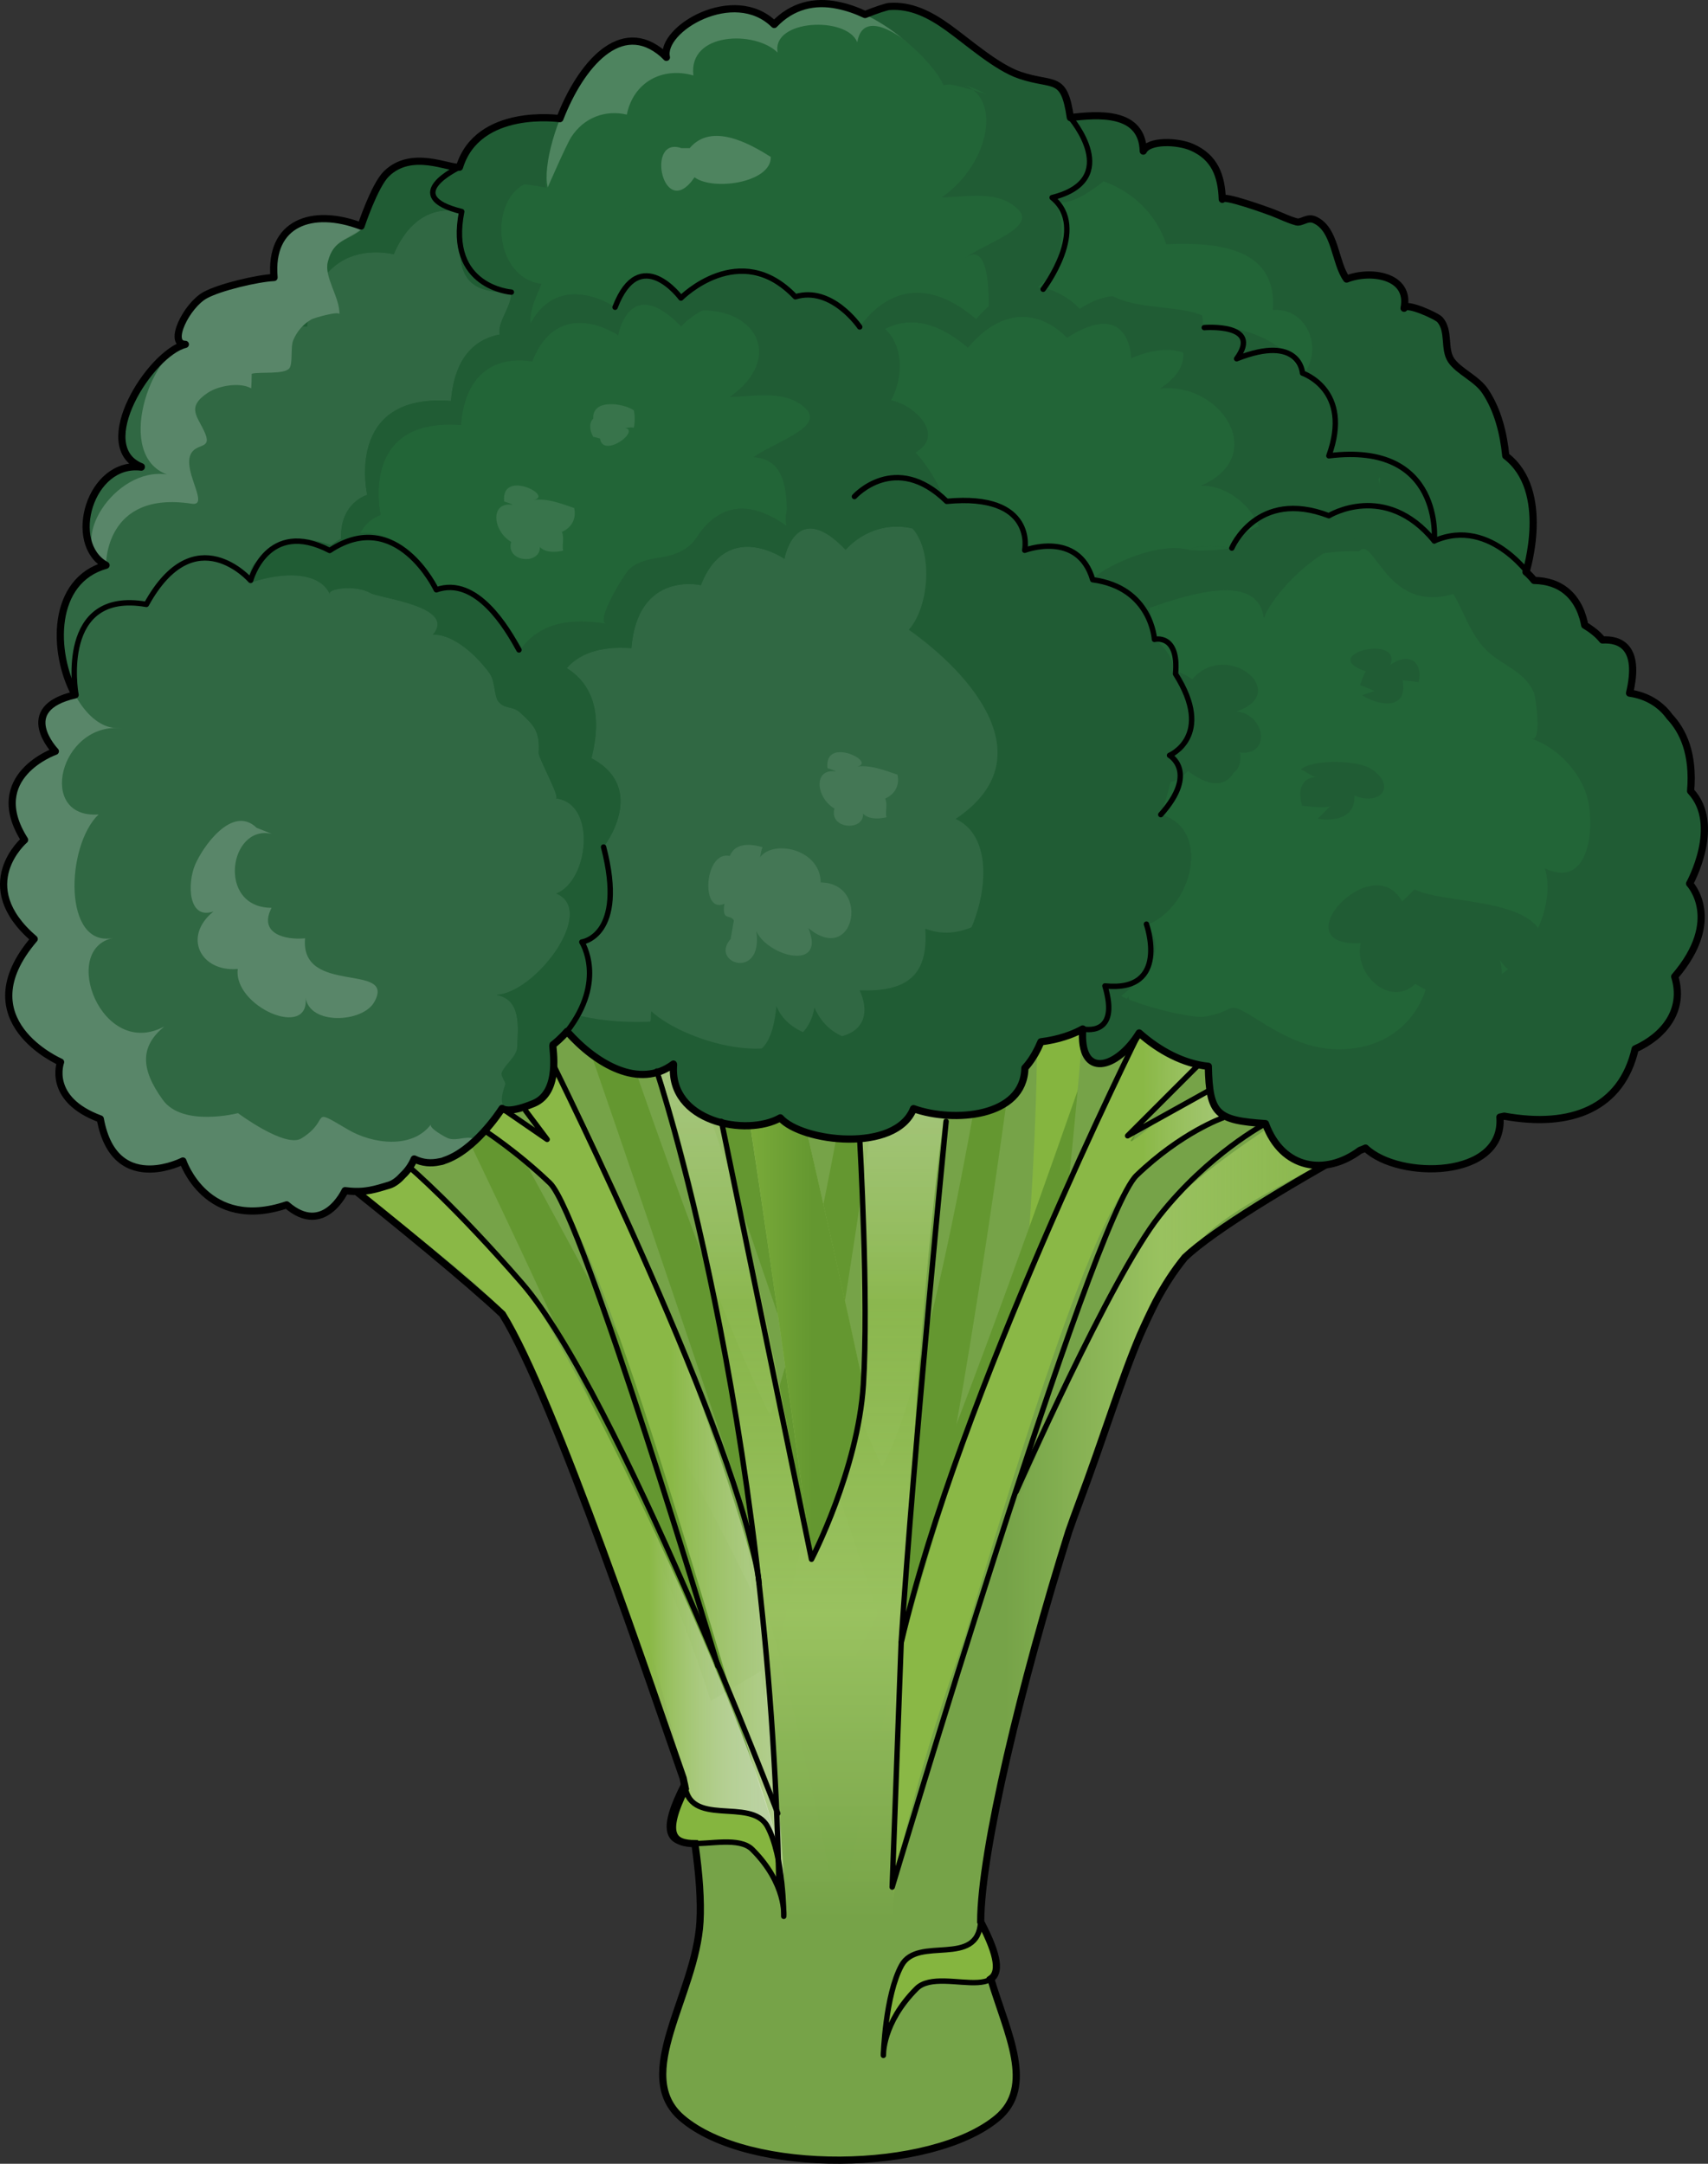 <?xml version="1.0" encoding="utf-8"?>
<!-- Generator: Adobe Illustrator 16.0.0, SVG Export Plug-In . SVG Version: 6.00 Build 0)  -->
<!DOCTYPE svg PUBLIC "-//W3C//DTD SVG 1.1//EN" "http://www.w3.org/Graphics/SVG/1.1/DTD/svg11.dtd">
<svg version="1.1" id="Layer_1" xmlns="http://www.w3.org/2000/svg" xmlns:xlink="http://www.w3.org/1999/xlink" x="0px" y="0px"
	 width="475.216px" height="601.941px" viewBox="0 0 475.216 601.941" enable-background="new 0 0 475.216 601.941"
	 xml:space="preserve">
<rect x="0" y="0" width="475.216" height="601.941" fill="#333333" stroke="none"/>
<g>
	<g>
		<g>
			<path fill="#76A348" d="M423.719,294.622l-114.502-47.393l-75.832,19.716c0,0-57.203-19.205-90.994-13.649
				c-20.258,3.33-86.541,45.877-85.688,45.877c2.275,0,67.512,51.174,84.538,67.795c19.748,19.281,55.746,128.984,53.511,167.658
				c-1.182,20.453-19.04,42.598-5.028,54.598c18.701,16.014,69.446,15.229,87.743,0c14.179-11.803-4.657-34.109-4.614-54.598
				c0.073-36.398,39.136-168.125,56.796-184.809C347.31,333.136,423.719,294.622,423.719,294.622z"/>
			<path fill="#85B53F" d="M295.131,351.116c0,0,9.929-84.109,6.954-102.033l-20.167,3.031c12.892-2.61,2.95,109.754,2.95,109.754
				L295.131,351.116z"/>
			<path fill="#649730" d="M157.39,272.81c0,0,43.458,124.986,60.476,179.917l6.42-43.223
				c-15.082-12.268-55.948-136.695-55.948-136.695H157.39z"/>
			<path fill="#649730" d="M191.513,293.284c0,0,43.458,124.985,60.476,179.918l6.42-43.223
				c-15.082-12.268-55.947-136.696-55.947-136.696H191.513z"/>
			<path fill="#649730" d="M118.716,293.284c0,0,62.014,124.985,79.03,179.918l20.339-12.133
				c-22.613-48.928-88.422-167.786-88.422-167.786H118.716z"/>
			<path fill="#649730" d="M282.931,284.963c0,0-16.995,134.377-34.013,189.311l-6.747-62.133
				c14.972-12.176,33.895-133.071,34.162-134.782L282.931,284.963z"/>
			<path fill="#649730" d="M246.532,282.688c0,0-16.995,134.379-34.012,189.311l-6.748-62.131
				c14.972-12.178,33.895-133.073,34.162-134.784L246.532,282.688z"/>
			<path fill="#649730" d="M334.234,272.81c0,0-70.958,163.658-87.976,218.591l-11.356-26.805
				c14.972-12.176,80.586-206.222,80.852-207.932L334.234,272.81z"/>
			<linearGradient id="SVGID_1_" gradientUnits="userSpaceOnUse" x1="72.605" y1="424.375" x2="242.171" y2="424.375">
				<stop  offset="0.672" style="stop-color:#8AB846"/>
				<stop  offset="1" style="stop-color:#FFFFFF;stop-opacity:0.5"/>
			</linearGradient>
			<path fill="url(#SVGID_1_)" d="M212.913,501.39c-10.617-30.531-42.945-152.174-59.907-172.264
				c-16.962-20.088-80.401-40.225-80.401-40.225l6.438-3.938c0,0,45.907,9.941,68.655,28.997
				c22.749,19.053-40.792-45.095-40.792-45.095l24.859-12.201c0,0,82.662,118.717,110.405,333.686c0,0-7.815,2.566-20.929,1.457
				C221.242,591.808,223.529,531.921,212.913,501.39z"/>
			<linearGradient id="SVGID_2_" gradientUnits="userSpaceOnUse" x1="225.025" y1="424.375" x2="394.592" y2="424.375">
				<stop  offset="0.548" style="stop-color:#8AB846"/>
				<stop  offset="1" style="stop-color:#FFFFFF;stop-opacity:0.5"/>
			</linearGradient>
			<path fill="url(#SVGID_2_)" d="M254.283,501.39c10.617-30.531,42.946-152.174,59.907-172.264
				c16.962-20.088,80.401-40.225,80.401-40.225l-6.439-3.938c0,0-45.905,9.941-68.654,28.997
				c-22.749,19.053,40.793-45.095,40.793-45.095l-24.859-12.201c0,0-82.664,118.717-110.406,333.686c0,0,7.814,2.566,20.929,1.457
				C245.954,591.808,243.666,531.921,254.283,501.39z"/>
			<linearGradient id="SVGID_3_" gradientUnits="userSpaceOnUse" x1="423.719" y1="422.121" x2="247.252" y2="422.121">
				<stop  offset="0" style="stop-color:#E1EDD0;stop-opacity:0.538"/>
				<stop  offset="0.323" style="stop-color:#90BC50;stop-opacity:0.806"/>
				<stop  offset="0.57" style="stop-color:#9AC260;stop-opacity:0.984"/>
				<stop  offset="0.817" style="stop-color:#76A348"/>
			</linearGradient>
			<path fill="url(#SVGID_3_)" d="M388.152,284.963l6.439,3.938c0,0-55.035,29.237-71.997,49.325
				c-16.962,20.09-74.09,150.895-75.101,201.57c-0.101,6.955-0.18,13.473-0.242,19.482c0.652-4.438,1.742-9.154,3.577-12.52
				c4.55-8.342,21.231,0.758,22.022-12.133c-0.76-20.475,13.554-79.623,27.203-116.021s17.768-58.391,35.43-75.07
				c17.662-16.684,88.234-44.362,88.234-44.362L388.152,284.963z"/>
			<linearGradient id="SVGID_4_" gradientUnits="userSpaceOnUse" x1="56.694" y1="407.376" x2="217.866" y2="407.376">
				<stop  offset="0.769" style="stop-color:#8AB846"/>
				<stop  offset="1" style="stop-color:#FFFFFF;stop-opacity:0.5"/>
			</linearGradient>
			<path fill="url(#SVGID_4_)" d="M217.865,523.575c0.22-27.623-59.272-151.611-76.233-171.699
				c-16.956-20.082-68.976-60.684-69.025-60.7c-9.654,5.969-16.175,10.272-15.904,10.272c2.275,0,62.596,42.906,79.622,59.527
				c14.649,14.301,55.128,139.48,55.6,138.582C192.715,512.45,198.926,488.694,217.865,523.575z"/>
			<linearGradient id="SVGID_5_" gradientUnits="userSpaceOnUse" x1="220.017" y1="251.132" x2="220.017" y2="597.304">
				<stop  offset="0" style="stop-color:#E1EDD0;stop-opacity:0.538"/>
				<stop  offset="0.323" style="stop-color:#90BC50;stop-opacity:0.806"/>
				<stop  offset="0.57" style="stop-color:#9AC260;stop-opacity:0.984"/>
				<stop  offset="0.817" style="stop-color:#76A348"/>
			</linearGradient>
			<path fill="url(#SVGID_5_)" d="M162.803,253.098c55.063,81.206,58.439,344.206,58.439,344.206h25.792
				c0,0,3.53-307.834,30.196-346.172l-30.972,12.78c-9.839,26.097-6.052,121.486-6.052,121.486s-23.922-111.37-29.866-124.725
				l-11.06-2.872c8.342,38.338,26.504,175.989,26.504,175.989s-26.888-160.509-48.739-178.708L162.803,253.098z"/>
			<linearGradient id="SVGID_6_" gradientUnits="userSpaceOnUse" x1="199.281" y1="345.766" x2="240.207" y2="345.766">
				<stop  offset="0" style="stop-color:#85B53F"/>
				<stop  offset="0.656" style="stop-color:#649730"/>
			</linearGradient>
			<path fill="url(#SVGID_6_)" d="M240.207,385.239c0,0-23.922-111.29-29.866-124.645l-11.06-2.833
				c8.342,38.338,26.504,176.009,26.504,176.009C238.068,410.907,240.207,385.239,240.207,385.239z"/>
			<path fill="#85B53F" d="M245.783,571.782c0,0,0.496-16.68,5.046-25.023c4.55-8.342,21.231,0.758,22.022-12.133
				c14.375,27.477-10.648,11.373-17.838,18.578C245.419,562.819,245.783,571.782,245.783,571.782z"/>
			<path fill="#85B53F" d="M218.064,533.108c0,0,0-16.68-4.549-25.021c-4.55-8.344-21.232,0.756-22.022-12.135
				c-14.377,27.477,10.647,11.375,17.837,18.578C218.925,524.146,218.064,533.108,218.064,533.108z"/>
		</g>
		<path fill="none" stroke="#000000" stroke-width="2" stroke-linecap="round" stroke-miterlimit="10" d="M329.657,349.809
			c8.118-7.662,28.608-19.92,48.399-30.94c22.903-10.769,45.662-19.696,45.662-19.696l-5.005-1.999
			c3.167-1.625,5.005-2.552,5.005-2.552l-69.886-28.926l-18.401-9.031c0,0-0.266,0.384-0.748,1.105l-25.467-10.541l-7.134,1.855
			l-20.165,3.03c1.042-0.211,1.934,0.34,2.694,1.512l-10.155,2.64c0.896-2.035,1.819-3.763,2.773-5.134l-28.915,11.931
			l-14.931,3.882c0,0-57.203-19.205-90.994-13.649c-13.76,2.262-48.747,23.133-69.514,35.958l-0.272,0.686c0,0,0.001,0,0.002,0
			c-9.659,6-16.175,9.751-15.904,9.751c0.187,0,0.805,0.091,1.778,0.733c-1.225,0.821-1.866,1.154-1.778,1.154
			c1.171,0,17.708,11.294,35.808,24.587c17.974,14.256,37.863,30.568,47.263,39.432c14.498,23.178,42.817,107.772,50.302,129.078
			c0.206,0.976,0.405,1.935,0.599,2.895c-6.536,13.14-3.112,15.278,2.669,15.309c1.211,8.49,1.746,15.928,1.409,21.75
			c-1.182,20.453-19.04,42.596-5.028,54.596c18.701,16.014,69.446,15.229,87.743,0c10.547-8.779,2.828-23.373-1.802-38.705
			c2.43-1.688,2.407-5.916-2.813-15.893c0.039-19.554,11.332-66.615,24.513-108.576c0.896-2.566,1.795-5.058,2.69-7.445
			c7.242-19.312,11.801-34.567,17.123-47.126c1.503-3.408,2.968-6.519,4.379-9.284C323.923,357.726,326.551,353.622,329.657,349.809
			z"/>
		<path fill="#76A348" d="M297.275,329.425c17.873-41.178,32.758-66.3,36.959-73.121l-25.018-11.349l-7.132,1.854
			C304.146,259.235,300.011,303.458,297.275,329.425z"/>
		<path fill="#205C34" d="M232.627,304.86c1.14,7.824,22.641,9.65,22.902-0.68c13.967,9.223,25.573-17.614,9.908-23.016
			c-14.421-4.975-49.698,9.277-28.261,24.454"/>
		<path fill="#205C34" d="M307.426,274.277c0.553,0.362,6.442,2.248,6.476,2.392c0.003,0.006,4.53,19.251,23.603,18.444
			c-0.638,14.936,22.254,15.487,22.254,15.487s10.325,17.754,24.17,6.092c23.122,17.023,33.078-5.881,33.08-5.887
			c0.5-1.154,11.579-3.078,13.076-3.646c2.888-1.098,16.187-6.523,13.816-11.801c-1.562-3.479-10.57,3.82-13.303,5.016
			c-7.974,3.486-19.359,7.436-26.066,1.258c2.091,17.621-15.251,8.803-20.296,2.1c-6.394,12.453-30.85-0.578-29.159-10.643
			c-0.335,5.709-10.937-3.037-13.649-4.682c-8.108-4.912-8.319-6.947-7.464-15.209c-5.15,4.512-12.732-4.505-17.482-7.378
			C312.56,263.447,303.387,271.64,307.426,274.277z"/>
		<path fill="#205C34" d="M470.095,245.814c0,0,9.08-16.301,0.284-25.746c2.091-24.22-17.088-26.795-17.088-26.795
			c5.256-21.062-12.451-14.195-12.451-14.195s-0.609-0.07-0.609-0.178c0-0.01,0-0.008,0-0.021c0-0.116,0-0.289,0-0.503
			c0-0.025,0-0.043,0-0.069c0-0.221,0.601-0.483,0.585-0.783c-0.003-0.031,0.306-0.061,0.304-0.093
			c-0.02-0.313,0.109-0.659,0.069-1.04c0-0.022,0.073-0.044,0.07-0.067c-0.122-1.214-0.328-2.719-0.799-4.31
			c-0.003-0.008,0.015-0.015,0.015-0.023c-0.156-0.522-0.328-1.051-0.537-1.582c-0.009-0.022-0.012-0.044-0.021-0.068
			c-0.209-0.528-0.443-1.054-0.713-1.575c-0.012-0.019-0.02-0.04-0.029-0.059c-1.113-2.133-2.77-4.133-5.223-5.491
			c-0.021-0.012-0.042-0.024-0.063-0.037c-0.599-0.324-1.242-0.609-1.936-0.85c-0.042-0.015-0.085-0.029-0.127-0.044
			c-0.697-0.235-1.441-0.424-2.243-0.561c-0.038-0.007-0.081-0.013-0.118-0.019c-0.824-0.133-1.697-0.216-2.637-0.231
			c-1.227-1.573-2.25-2.337-2.25-2.337s7.146-22.621-5.623-32.327c-0.629-6.241-2.204-12.717-5.731-17.987
			c-2.396-3.579-7.438-5.525-9.502-8.649c-2.066-3.13-0.362-8.033-3.051-11.2c-0.934-1.098-9.661-4.993-10.017-3.223
			c1.851-9.21-9.486-10.705-15.984-8.117c-3.357-4.623-3.021-13.958-8.988-16.511c-1.949-0.833-3.591,0.973-4.963,0.6
			c-2.343-0.636-4.302-1.686-6.818-2.643c-1.004-0.381-13.878-5.072-13.825-3.632c-0.237-6.542-2.074-11.649-8.397-14.457
			c-4.044-1.797-12.059-2.042-13.588,1.051c-0.29-11.255-12.683-10.235-20.289-9.317c-1.751-12.091-4.521-8.587-14.024-11.783
			c-6.47-2.176-14.454-9.292-20.072-13.319c-4.839-3.47-10.186-6.291-16.326-5.812c-1.735,0.136-15.84,5.242-14.428,7.479
			c-4.409-6.988-9.523-6.626-15.666-2.359c-6.541,4.544-6.476,7.59-13.945,7.299c-11.454-0.446-18.325-1.925-23.451,11.644
			c-7.075-1.759-13.767,2.446-19.785,4.935c-1.201,0.498-18.075,8.423-11.996,12.538c-3.953-2.675-8.594-2.653-13.492-0.844
			c-1.946,0.718-5.081,3.771-6.778,4.013c-2.923,0.415-2.508-1.243-4.529-1.381c-4.65-0.314-12.175-0.102-15.824,3.247
			c-3.775,3.468-2.73,12.752-7.122,15.427c-2.875,1.745-7.532-1.451-11.023,0.781c-5.433,3.47-4.807,13.335-9.855,16.095
			c-1.981,1.082-5.796-1.06-8.978,1.368c-1.966,1.502-2.801,5.714-4.736,6.758c-1.436,0.773-3.741-0.608-5.157,0.097
			c-9.721,4.843-10.914,10.798-11.358,21.913c-9.055-5.984-7.119,5.09-7.78,9.856c-1.063,7.68-4.669,13.133-2.543,21.974
			c-0.662,0.682-1.26,1.354-1.82,2.019c-0.182,0.216-0.342,0.427-0.513,0.64c-0.362,0.451-0.711,0.9-1.028,1.343
			c-0.171,0.239-0.333,0.474-0.493,0.712c-0.284,0.421-0.549,0.839-0.796,1.253c-0.133,0.224-0.271,0.449-0.393,0.671
			c-0.256,0.464-0.482,0.92-0.693,1.373c-0.073,0.157-0.16,0.315-0.227,0.471c-0.263,0.601-0.487,1.193-0.673,1.775
			c-0.047,0.146-0.078,0.286-0.12,0.429c-0.129,0.442-0.244,0.879-0.336,1.308c-0.039,0.198-0.071,0.394-0.104,0.589
			c-0.065,0.375-0.116,0.747-0.151,1.113c-0.019,0.193-0.036,0.384-0.047,0.573c-0.022,0.385-0.026,0.762-0.021,1.136
			c0.002,0.153-0.002,0.307,0.007,0.458c0.052,1.052,0.212,2.06,0.46,3.023c0.027,0.104,0.06,0.205,0.089,0.308
			c0.106,0.381,0.227,0.754,0.357,1.121c0.042,0.116,0.087,0.232,0.132,0.347c0.142,0.362,0.293,0.717,0.455,1.066
			c0.042,0.086,0.08,0.172,0.12,0.258c0.653,1.339,1.45,2.562,2.313,3.657c0.005,0.004,0.009-0.524,0.011-0.518
			c0.294,0.369,0.589,0.531,0.891,0.531c0,0,0.096,0,0.099,0c-13.023,7-13.216,18.973-13.216,22.953c0,0.01,0,0.019,0,0.028
			c0,0.293,0.413,0.544,0.448,0.753c0,0.017,0.173,0.029,0.176,0.044c0.034,0.198,0.151,0.353,0.173,0.46
			c0.005,0.017,0.044,0.015,0.049,0.029c0.02,0.09,0.055,0.149,0.055,0.149C2.632,195.711,15.398,209,15.398,209
			s-19.799,6.902-8.553,24.657c0,0-14.785,12.59,2.672,27.562c-19.448,22.727,7.336,34.243,7.336,34.243
			s-3.897,10.307,11.052,15.817c3.945,21.529,22.979,11.699,22.979,11.699s6.541,19.713,28.876,12.199
			c10.321,8.975,16.245-3.949,16.245-3.949s14.587,2.063,19.238-8.818c11.961,5.863,24.862-14.939,24.862-14.939
			c0.614-0.018,12.24-5.492,12.243-5.496c0.549-0.969,1.268-11.032,1.263-11.051c-0.011-0.045-0.018-0.076-0.018-0.076
			s3.861-2.727,6.89-7.541c0.007-0.01,0.014-0.02,0.021-0.031c0.004,0.006,0.009,0.008,0.014,0.012
			c0.23,0.213,0.471,0.404,0.719,0.578c0.159,0.111,0.32,0.209,0.485,0.307c0.142,0.084,0.285,0.164,0.433,0.236
			c0.171,0.088,0.34,0.178,0.514,0.252c0.262,0.111,0.526,0.207,0.792,0.293c0.198,0.063,0.394,0.113,0.594,0.162
			c0.127,0.031,0.254,0.063,0.38,0.09c0.198,0.041,0.394,0.084,0.589,0.115c0.058,0.01,0.115,0.014,0.176,0.023
			c0.399,0.057,0.788,0.096,1.166,0.117c0.111,0.008,0.22,0.012,0.329,0.018c0.179,0.006,0.355,0.01,0.528,0.01
			c0.103,0,0.195-0.002,0.296-0.004c0.279-0.006,0.539-0.016,0.784-0.033c0.102-0.006,0.202-0.016,0.297-0.021
			c0.123-0.012,0.234-0.021,0.343-0.033c0.122-0.014,0.231-0.027,0.333-0.041c0.115-0.016,0.209-0.027,0.298-0.041
			c0.085-0.014,0.155-0.025,0.214-0.035c0.049-0.008,0.07-0.01,0.1-0.018c0.055-0.01,0.093-0.018,0.093-0.018
			s6.388,12.229,17.129,9.65c2.095,12.368,24.182,10.543,24.182,10.543c10.211,13.441,20.5,0.834,20.5,0.834
			s0.587,0.195,1.578,0.418c3.914,6.199,21.922,6.953,22.162-2.508c5.754,3.799,11.102,1.475,14.312-2.945
			c0.285,0.066,0.569,0.127,0.853,0.184c0.111,0.021,0.223,0.039,0.334,0.059c0.242,0.043,0.484,0.086,0.727,0.121
			c0.129,0.018,0.26,0.033,0.389,0.051c0.229,0.027,0.457,0.053,0.687,0.076c0.133,0.012,0.267,0.021,0.401,0.031
			c0.229,0.016,0.461,0.029,0.691,0.035c0.129,0.004,0.26,0.008,0.39,0.012c0.244,0.002,0.49-0.004,0.734-0.012
			c0.116-0.004,0.229-0.006,0.345-0.01c0.302-0.018,0.606-0.043,0.909-0.078c0.055-0.006,0.11-0.01,0.166-0.016
			c0.362-0.045,0.724-0.105,1.084-0.178c0.071-0.016,0.138-0.033,0.209-0.049c0.284-0.063,0.569-0.131,0.854-0.213
			c0.115-0.033,0.227-0.07,0.342-0.107c0.238-0.076,0.478-0.156,0.716-0.246c0.124-0.049,0.248-0.1,0.372-0.15
			c0.228-0.094,0.453-0.195,0.678-0.303c0.127-0.061,0.251-0.121,0.378-0.188c0.225-0.117,0.451-0.246,0.673-0.379
			c0.118-0.07,0.236-0.137,0.354-0.209c0.249-0.163,0.495-0.334,0.739-0.512c0.088-0.064,0.176-0.121,0.263-0.188
			c0.329-0.252,0.658-0.523,0.979-0.816c0.047-0.043,0.096-0.094,0.143-0.139c0.271-0.252,0.54-0.516,0.802-0.797
			c0.106-0.113,0.209-0.234,0.311-0.35c0.205-0.23,0.41-0.467,0.609-0.715c0.115-0.146,0.231-0.299,0.347-0.449
			c0.182-0.244,0.366-0.494,0.547-0.756c0.115-0.168,0.229-0.336,0.342-0.512c0.18-0.273,0.355-0.561,0.529-0.854
			c0.106-0.18,0.213-0.357,0.319-0.545c0.183-0.326,0.362-0.672,0.54-1.023c0.086-0.172,0.178-0.336,0.264-0.514
			c0.261-0.537,0.513-1.096,0.76-1.684c4.99-0.629,8.76-1.99,11.628-3.576c-1.112,14.981,10.826,10.791,16.791-0.793
			c0.173,0.25,0.329,0.5,0.515,0.75c0.071,0.096,0.158,0.188,0.232,0.283c0.377,0.492,0.768,0.986,1.201,1.471
			c0.466,0.52,0.975,1.025,1.508,1.521c0.059,0.053,0.103,0.109,0.161,0.162c0.567,0.516,1.182,1.01,1.825,1.48
			c0.036,0.025,0.064,0.055,0.099,0.08c0.495,0.355,1.04,0.674,1.581,0.994c0.209,0.125,0.396,0.266,0.611,0.385
			c2.112,1.15,4.603,1.965,7.46,2.33c1.344,0.174,2.748,0.275,4.274,0.211c-0.638,14.936,22.254,15.487,22.254,15.487
			s10.325,17.754,24.17,6.092c6.506,4.789,11.967,6.418,16.458,6.287c0.124-0.004,0.237-0.021,0.36-0.027
			c0.371-0.02,0.741-0.039,1.101-0.08c0.199-0.023,0.386-0.064,0.579-0.096c0.271-0.041,0.548-0.076,0.813-0.131
			c0.246-0.053,0.482-0.121,0.725-0.184c0.195-0.051,0.399-0.092,0.593-0.148c0.307-0.094,0.6-0.201,0.896-0.311
			c0.115-0.041,0.24-0.076,0.355-0.121c0.258-0.1,0.501-0.215,0.751-0.326c0.143-0.064,0.288-0.121,0.429-0.188
			c0.196-0.094,0.382-0.201,0.573-0.303c0.18-0.096,0.364-0.184,0.538-0.283c0.179-0.104,0.346-0.217,0.521-0.324
			c0.173-0.109,0.352-0.211,0.521-0.324c0.174-0.117,0.338-0.24,0.504-0.361c0.158-0.113,0.321-0.221,0.472-0.336
			c0.124-0.096,0.237-0.195,0.357-0.291c0.187-0.148,0.373-0.293,0.551-0.445c0.122-0.105,0.236-0.217,0.355-0.324
			c0.162-0.146,0.329-0.291,0.485-0.439c0.144-0.139,0.277-0.277,0.417-0.418c0.118-0.121,0.244-0.24,0.358-0.359
			c0.144-0.152,0.275-0.303,0.41-0.453c0.097-0.111,0.205-0.221,0.298-0.33c0.106-0.121,0.2-0.24,0.302-0.359
			c0.116-0.141,0.236-0.279,0.345-0.416c0.033-0.043,0.062-0.084,0.096-0.125c0.169-0.213,0.333-0.426,0.484-0.633
			c0.03-0.037,0.054-0.074,0.082-0.113c0.151-0.207,0.299-0.412,0.435-0.609c0.004-0.006,0.007-0.01,0.012-0.016
			c1.286-1.873,1.906-3.297,1.906-3.299c0,0,0.568-0.107,1.515-0.313c0.483,0.063,0.982,0.105,1.513,0.115
			c4.739,0.223,11.273-1.822,16.273-5.023c0.094-0.059,0.18-0.119,0.271-0.178c0.525-0.346,1.039-0.701,1.528-1.072
			c0.026-0.02,0.054-0.039,0.079-0.059c1.44-1.104,2.674-2.309,3.608-3.58c1.852-1.674,2.924-3.514,2.104-5.338
			c-0.068-0.146-0.163-0.248-0.256-0.359c-0.026-0.273-0.063-0.547-0.125-0.822c11.744,0.303,26.69-8.697,22.434-22.5
			C479.599,255.783,470.095,245.814,470.095,245.814z"/>
		<g>
			<path fill="#205C34" d="M279.67,300.896c-0.238,0.09-0.478,0.17-0.716,0.246C279.192,301.065,279.432,300.985,279.67,300.896z"/>
			<path fill="#205C34" d="M278.612,301.249c-0.284,0.082-0.569,0.15-0.854,0.213C278.043,301.399,278.328,301.331,278.612,301.249z
				"/>
			<path fill="#205C34" d="M281.771,299.876c-0.222,0.133-0.448,0.262-0.673,0.379C281.322,300.138,281.549,300.009,281.771,299.876
				z"/>
			<path fill="#205C34" d="M280.72,300.442c-0.225,0.107-0.45,0.209-0.678,0.303C280.27,300.651,280.495,300.55,280.72,300.442z"/>
			<path fill="#205C34" d="M277.55,301.511c-0.36,0.072-0.722,0.133-1.084,0.178C276.828,301.644,277.189,301.583,277.55,301.511z"
				/>
			<path fill="#205C34" d="M276.3,301.704c-0.303,0.035-0.607,0.061-0.909,0.078C275.692,301.765,275.997,301.739,276.3,301.704z"/>
			<path fill="#205C34" d="M282.863,299.155c-0.244,0.178-0.49,0.352-0.739,0.512C282.373,299.504,282.619,299.333,282.863,299.155z
				"/>
			<path fill="#205C34" d="M272.829,301.726c-0.229-0.021-0.458-0.049-0.687-0.076C272.371,301.677,272.6,301.702,272.829,301.726z"
				/>
			<path fill="#205C34" d="M271.754,301.599c-0.242-0.035-0.484-0.078-0.727-0.121C271.27,301.521,271.512,301.563,271.754,301.599z
				"/>
			<path fill="#205C34" d="M273.922,301.792c-0.23-0.006-0.462-0.02-0.691-0.035C273.46,301.772,273.691,301.786,273.922,301.792z"
				/>
			<path fill="#205C34" d="M275.046,301.792c-0.244,0.008-0.49,0.014-0.734,0.012C274.556,301.806,274.802,301.8,275.046,301.792z"
				/>
			<path fill="#205C34" d="M287.734,293.581c-0.174,0.293-0.35,0.58-0.529,0.854C287.385,294.161,287.561,293.874,287.734,293.581z"
				/>
			<path fill="#205C34" d="M289.617,289.815c-0.247,0.588-0.499,1.146-0.76,1.684C289.118,290.961,289.37,290.403,289.617,289.815z"
				/>
			<path fill="#205C34" d="M288.594,292.012c-0.178,0.352-0.357,0.697-0.54,1.023C288.236,292.709,288.416,292.364,288.594,292.012z
				"/>
			<path fill="#205C34" d="M313.369,278.303c-0.003,0-0.007,0-0.01,0C313.362,278.303,313.366,278.303,313.369,278.303z"/>
			<path fill="#205C34" d="M436.58,305.407c-0.089,0.059-0.178,0.119-0.271,0.178C436.402,305.526,436.488,305.466,436.58,305.407z"
				/>
			<path fill="#205C34" d="M284.105,298.151c-0.321,0.293-0.65,0.564-0.979,0.816C283.455,298.715,283.784,298.444,284.105,298.151z
				"/>
			<path fill="#205C34" d="M313.763,276.647L313.763,276.647L313.763,276.647z"/>
			<path fill="#205C34" d="M270.693,301.419c-0.344-0.066-0.686-0.141-1.025-0.223C270.008,301.278,270.35,301.353,270.693,301.419z
				"/>
			<path fill="#205C34" d="M285.97,296.151c-0.199,0.248-0.404,0.484-0.609,0.715C285.565,296.635,285.771,296.399,285.97,296.151z"
				/>
			<path fill="#205C34" d="M285.05,297.215c-0.262,0.281-0.531,0.545-0.802,0.797C284.519,297.76,284.788,297.497,285.05,297.215z"
				/>
			<path fill="#205C34" d="M286.863,294.946c-0.181,0.262-0.365,0.512-0.547,0.756C286.498,295.458,286.683,295.208,286.863,294.946
				z"/>
			<path fill="#205C34" d="M438.188,304.276c-0.025,0.02-0.053,0.039-0.079,0.059C438.135,304.315,438.162,304.296,438.188,304.276z
				"/>
			<circle fill="#205C34" cx="153.792" cy="297.758" r="0.004"/>
			<path fill="#205C34" d="M153.973,296.272c0-0.004,0.002-0.01,0.002-0.014c0,0,0-0.004,0-0.006c0,0.002,0,0.006,0,0.006
				C153.975,296.264,153.973,296.268,153.973,296.272z"/>
			<path fill="#205C34" d="M146.93,306.669c0.051-0.021,0.089-0.055,0.141-0.074c0.002-0.002,0.002-0.002,0.004-0.002
				c-0.002,0-0.002,0-0.004,0.002C147.019,306.614,146.98,306.647,146.93,306.669z"/>
			<path fill="#205C34" d="M160.483,283.305c0.007-0.01,0.014-0.02,0.021-0.031l0,0C160.497,283.284,160.49,283.295,160.483,283.305
				z"/>
			<polygon fill="#205C34" points="146.479,306.841 146.492,306.837 146.505,306.831 146.492,306.837 			"/>
			<path fill="#205C34" d="M310.043,277.841c0.586-0.516,1.234-1.056,1.91-1.611c0,0,0,0.001,0,0
				C311.277,276.785,310.629,277.325,310.043,277.841z"/>
			<path fill="#205C34" d="M418.522,310.493c0.483,0.063,0.982,0.105,1.513,0.115c-0.478-0.023-0.93-0.076-1.367-0.146
				C418.619,310.474,418.571,310.483,418.522,310.493z"/>
			<rect x="141.523" y="307.943" fill="#205C34" width="0.002" height="0.002"/>
			<path fill="#205C34" d="M162.154,284.407c-0.147-0.072-0.291-0.152-0.433-0.236C161.863,284.254,162.007,284.334,162.154,284.407
				z"/>
			<path fill="#205C34" d="M167.518,285.483c-0.101,0.002-0.193,0.004-0.296,0.004C167.324,285.487,167.417,285.485,167.518,285.483
				z"/>
			<path fill="#205C34" d="M266.176,300.128c-0.154-0.059-0.307-0.115-0.458-0.172C265.869,300.013,266.021,300.069,266.176,300.128
				z"/>
			<path fill="#205C34" d="M168.599,285.428c-0.093,0.008-0.195,0.016-0.297,0.021C168.403,285.444,168.504,285.434,168.599,285.428
				z"/>
			<path fill="#205C34" d="M165.198,285.342c-0.061-0.01-0.118-0.016-0.176-0.023C165.08,285.329,165.138,285.333,165.198,285.342z"
				/>
			<path fill="#205C34" d="M267.169,300.474c-0.167-0.055-0.333-0.111-0.5-0.17C266.836,300.362,267.002,300.419,267.169,300.474z"
				/>
			<path fill="#205C34" d="M164.434,285.204c-0.126-0.027-0.253-0.059-0.38-0.09C164.181,285.145,164.308,285.176,164.434,285.204z"
				/>
			<path fill="#205C34" d="M166.693,285.477c-0.109-0.006-0.218-0.012-0.329-0.018C166.476,285.467,166.584,285.471,166.693,285.477
				z"/>
			<path fill="#205C34" d="M265.215,299.761c-0.133-0.051-0.262-0.105-0.391-0.156C264.953,299.655,265.082,299.71,265.215,299.761z
				"/>
			<path fill="#205C34" d="M169.274,285.354c-0.102,0.014-0.214,0.027-0.333,0.041C169.063,285.381,169.173,285.368,169.274,285.354
				z"/>
			<path fill="#205C34" d="M169.786,285.278c-0.056,0.01-0.137,0.023-0.214,0.035C169.657,285.299,169.728,285.288,169.786,285.278z
				"/>
			<path fill="#205C34" d="M259.746,297.389c-0.106-0.049-0.211-0.102-0.317-0.154C259.535,297.288,259.64,297.34,259.746,297.389z"
				/>
			<path fill="#205C34" d="M264.283,299.379c-0.061-0.025-0.118-0.051-0.176-0.076C264.165,299.329,264.223,299.354,264.283,299.379
				z"/>
			<path fill="#205C34" d="M169.979,285.243c0,0-0.054,0.01-0.093,0.018C169.94,285.25,169.979,285.243,169.979,285.243z"/>
			<path fill="#205C34" d="M163.46,284.952c-0.266-0.086-0.53-0.184-0.792-0.293C162.93,284.77,163.194,284.866,163.46,284.952z"/>
			<path fill="#205C34" d="M144.928,307.39c-0.016,0.006-0.03,0.01-0.044,0.016C144.897,307.399,144.912,307.396,144.928,307.39z"/>
			<path fill="#205C34" d="M153.548,298.895c-0.002,0.018-0.007,0.033-0.011,0.051C153.541,298.928,153.544,298.913,153.548,298.895
				z"/>
			<path fill="#205C34" d="M268.217,300.806c-0.19-0.059-0.382-0.115-0.571-0.176C267.835,300.69,268.026,300.747,268.217,300.806z"
				/>
			<path fill="#205C34" d="M154.03,294.235c0.002,0.064,0.004,0.127,0.004,0.191C154.034,294.362,154.032,294.299,154.03,294.235z"
				/>
			<path fill="#205C34" d="M152.349,301.929c-0.003,0.004-0.003,0.008-0.007,0.012C152.346,301.937,152.346,301.933,152.349,301.929
				z"/>
			<path fill="#205C34" d="M269.441,301.14c-0.268-0.068-0.533-0.135-0.795-0.209C268.908,301.005,269.174,301.071,269.441,301.14z"
				/>
			<path fill="#205C34" d="M161.236,283.864c-0.248-0.174-0.488-0.365-0.719-0.578C160.748,283.499,160.988,283.69,161.236,283.864z
				"/>
			<path fill="#205C34" d="M153.764,291.698c0.004,0.033,0.011,0.068,0.018,0.104C153.774,291.764,153.768,291.733,153.764,291.698z
				"/>
			<path fill="#205C34" d="M153.682,291.243c0.002,0.016,0.007,0.029,0.009,0.045C153.686,291.272,153.684,291.258,153.682,291.243z
				"/>
			<path fill="#205C34" d="M153.612,290.922c0.005,0.016,0.009,0.037,0.014,0.059C153.619,290.952,153.617,290.942,153.612,290.922z
				"/>
			<path fill="#226537" d="M442.23,295.194c0,0.061,0,0.121,0,0.184C442.23,295.315,442.23,295.256,442.23,295.194z"/>
			<path fill="#306843" d="M153.867,292.407c-0.028-0.225-0.057-0.424-0.086-0.605c-0.007-0.035-0.014-0.07-0.018-0.104
				c-0.027-0.154-0.051-0.295-0.073-0.41c-0.002-0.016-0.007-0.029-0.009-0.045c-0.022-0.113-0.041-0.197-0.056-0.262
				c-0.005-0.021-0.009-0.043-0.014-0.059c-0.011-0.045-0.018-0.076-0.018-0.076C153.724,291.356,153.79,291.883,153.867,292.407z"
				/>
			<path fill="#306843" d="M146.492,306.837c0.005-0.002,0.009-0.004,0.013-0.006c0.087-0.033,0.177-0.064,0.261-0.1
				C146.672,306.771,146.586,306.8,146.492,306.837z"/>
			<path fill="#306843" d="M147.07,306.595c0.002-0.002,0.002-0.002,0.004-0.002c0.688-0.305,1.313-0.645,1.875-1.02
				C148.374,305.968,147.745,306.308,147.07,306.595z"/>
			<path fill="#205C34" d="M439.921,170.341c0.009,0.023,0.019,0.045,0.026,0.068C439.939,170.387,439.93,170.365,439.921,170.341z"
				/>
			<path fill="#205C34" d="M35.073,147.362c0.16-0.237,0.322-0.473,0.493-0.712C35.396,146.889,35.233,147.125,35.073,147.362z"/>
			<path fill="#205C34" d="M429.464,161.707c0.037,0.006,0.08,0.012,0.118,0.019C429.544,161.719,429.501,161.713,429.464,161.707z"
				/>
			<path fill="#205C34" d="M439.175,168.708c0.009,0.02,0.02,0.04,0.031,0.059C439.194,168.748,439.184,168.727,439.175,168.708z"/>
			<path fill="#205C34" d="M431.825,162.287c0.042,0.014,0.085,0.029,0.127,0.044C431.91,162.316,431.867,162.301,431.825,162.287z"
				/>
			<path fill="#205C34" d="M33.885,149.286c0.122-0.222,0.26-0.447,0.393-0.671C34.145,148.839,34.007,149.064,33.885,149.286z"/>
			<path fill="#205C34" d="M433.888,163.18c0.021,0.012,0.042,0.024,0.063,0.037C433.93,163.205,433.909,163.192,433.888,163.18z"/>
			<path fill="#205C34" d="M36.595,145.308c0.171-0.213,0.331-0.424,0.513-0.64C36.926,144.883,36.766,145.094,36.595,145.308z"/>
			<path fill="#205C34" d="M32.069,161.841c-0.029-0.103-0.062-0.203-0.089-0.308C32.008,161.638,32.04,161.739,32.069,161.841z"/>
			<path fill="#205C34" d="M32.559,163.309c-0.045-0.115-0.09-0.231-0.132-0.347C32.469,163.078,32.514,163.194,32.559,163.309z"/>
			<path fill="#205C34" d="M33.134,164.633c-0.04-0.085-0.078-0.172-0.12-0.258C33.056,164.461,33.094,164.547,33.134,164.633z"/>
			<path fill="#205C34" d="M31.732,155.231c0.032-0.195,0.064-0.391,0.104-0.589C31.797,154.84,31.765,155.036,31.732,155.231z"/>
			<path fill="#205C34" d="M32.172,153.334c0.042-0.143,0.073-0.283,0.12-0.429C32.245,153.051,32.214,153.191,32.172,153.334z"/>
			<path fill="#205C34" d="M31.534,156.917c0.011-0.188,0.028-0.38,0.047-0.573C31.563,156.537,31.545,156.729,31.534,156.917z"/>
			<path fill="#205C34" d="M32.965,151.13c0.066-0.155,0.153-0.314,0.227-0.471C33.118,150.816,33.031,150.975,32.965,151.13z"/>
			<path fill="#205C34" d="M31.521,158.51c-0.009-0.151-0.005-0.305-0.007-0.458C31.516,158.206,31.512,158.359,31.521,158.51z"/>
			<path fill="#205C34" d="M440.492,171.991c0.002,0.009,0.004,0.016,0.006,0.023C440.496,172.006,440.494,172,440.492,171.991z"/>
			<path fill="#205C34" d="M441.424,177.432c0.004,0.031,0.004,0.062,0.006,0.093C441.428,177.494,441.428,177.464,441.424,177.432z
				"/>
			<path fill="#205C34" d="M441.336,176.324c0.003,0.022,0.005,0.045,0.008,0.067C441.341,176.37,441.339,176.348,441.336,176.324z"
				/>
			<path fill="#205C34" d="M440.23,178.308c0,0.023,0,0.046,0,0.069C440.23,178.352,440.23,178.333,440.23,178.308z"/>
			<path fill="#205C34" d="M440.23,178.88c0,0.009,0,0.013,0,0.021C440.23,178.89,440.23,178.893,440.23,178.88z"/>
			<polygon fill="#205C34" points="36.348,169.372 36.351,169.374 36.351,169.374 			"/>
			<path fill="#205C34" d="M35.457,168.306c-0.002-0.006-0.006-0.012-0.011-0.016C35.451,168.294,35.455,168.299,35.457,168.306z"/>
			<path fill="#205C34" d="M24.022,192.081c-0.002-0.016-0.004-0.029-0.007-0.044C24.019,192.053,24.021,192.065,24.022,192.081z"/>
			<path fill="#205C34" d="M24.118,192.569c-0.002-0.01-0.004-0.018-0.007-0.029C24.116,192.557,24.114,192.555,24.118,192.569z"/>
			<path fill="#205C34" d="M23.23,191.283c0-0.009,0-0.019,0-0.028C23.23,191.265,23.23,191.274,23.23,191.283z"/>
			<path fill="#205C34" d="M318.676,61.853c-0.498-0.435-1.009-0.884-1.533-1.341c0.369,0.476,0.713,0.971,1.031,1.479
				C318.343,61.94,318.509,61.899,318.676,61.853z"/>
			<path fill="#306843" d="M102.167,137.671c0,0-6.516-28.416,23.312-26.13c1.044-13.431,7.955-17.444,13.505-18.468
				c-0.615-3.606,3.368-7.745,3.292-11.797C130.879,81.619,127.502,77.42,128,66.753c0.133-2.867,0.235-5.513,0.466-7.898
				c-6.163-1.188-13.916,0.267-18.932,11.898c0,0-21.243-5.796-24.1,20.123c-33.715-3.679-27.372,28.762-27.372,28.762
				s-12.144,2.939-7.747,20.461c-9.439,9.345-7.702,16.99-4.048,22.082c7.445-6.278,20.343-4.683,20.343-4.683
				c0.003-0.005,0.089-0.181,0.24-0.445c0.019-0.032,0.024-0.048,0.044-0.082c0.074-0.123,0.174-0.278,0.275-0.434
				c0.036-0.055,0.061-0.097,0.101-0.155c0.111-0.166,0.256-0.357,0.401-0.549c0.05-0.066,0.088-0.123,0.143-0.193
				c0.151-0.193,0.338-0.402,0.522-0.61c0.071-0.081,0.127-0.156,0.204-0.24c0.198-0.212,0.431-0.432,0.662-0.652
				c0.092-0.086,0.165-0.171,0.263-0.258c0.237-0.215,0.513-0.43,0.786-0.644c0.12-0.093,0.22-0.188,0.345-0.28
				c0.272-0.202,0.586-0.395,0.893-0.591c0.155-0.1,0.293-0.204,0.458-0.302c0.314-0.185,0.673-0.354,1.021-0.525
				c0.191-0.095,0.36-0.197,0.56-0.288c0.369-0.163,0.78-0.3,1.183-0.444c0.218-0.079,0.415-0.171,0.646-0.243
				c0.399-0.125,0.846-0.216,1.279-0.317c0.271-0.063,0.52-0.146,0.807-0.199c0.444-0.083,0.939-0.125,1.417-0.18
				c0.315-0.036,0.604-0.094,0.936-0.117c0.521-0.037,1.097-0.021,1.657-0.021c0.331,0,0.633-0.026,0.975-0.011
				c0.632,0.027,1.315,0.113,1.991,0.189c0.32,0.037,0.608,0.042,0.938,0.09c0.722,0.105,1.499,0.279,2.271,0.446
				c0.328,0.071,0.629,0.107,0.967,0.19c1.13,0.277,2.313,0.622,3.552,1.041c0.904-0.734,1.831-1.299,2.762-1.788
				C94.514,139.827,102.167,137.671,102.167,137.671z"/>
			<path fill="#226537" d="M383.406,139.95l0.569-7.123C383.211,132.921,383.11,135.955,383.406,139.95z"/>
			<path fill="#226537" d="M150.633,78.998c-1.18,2.905-3.503,7.384-3.034,11.009c8.213-15.083,23.509-4.533,23.509-4.533
				s3.196-18.141,18.304-2.552c0,0,12.316-14.926,31.777-0.357c7.747-1.516,14.127,3.998,17.923,8.511
				c5.009-6.955,15.844-16.421,32.492-2.256c15.574-18.27,28.765-2.87,28.765-2.87c6.578-4.195,11.728-4.277,15.642-2.653
				c-0.458-3.337-2.284-5.916-6.7-6.813c1.666-5.875,1.104-13.574-1.549-19.398c-0.344-0.112-0.657-0.257-1.021-0.352
				c-6.702-21.29-21.071-18.303-21.071-18.303s-9.64-17.39-23.136-14.75c-20.738-15.525-33.861,0.379-33.861,0.379
				c-16.1-16.61-19.506,2.722-19.506,2.722s-18.395-12.697-26.592,8.145c0,0-20.132-4.804-22.031,19.632
				c-6.25-2.013-11.048-3.024-14.736-3.305C135.946,56.501,137.575,77.252,150.633,78.998z"/>
			<path fill="#226537" d="M317.827,72.098c0.391,0.07,0.735,0.206,1.093,0.321c-0.037-0.511-0.068-1.024-0.14-1.528
				C318.512,71.3,318.209,71.704,317.827,72.098z"/>
			<path fill="#226537" d="M322.479,169.394c0,0-0.04-0.455-0.049-1.202c-0.939,0.319-1.853,0.638-2.739,0.952
				c0.035,0.116,0.071,0.233,0.104,0.351C321.431,169.331,322.479,169.394,322.479,169.394z"/>
			<path fill="#226537" d="M363.754,129.516c-7.178-23.227-25.914-18.393-25.914-18.393c-3.058-21.492-22.859-11.654-22.859-11.654
				s-0.407-16.829-18.129-5.529c0,0-12.635-14.753-27.558,2.75c-9.797-8.335-17.487-8.12-23.081-5.176
				c5.396,4.835,4.938,14.052,1.679,19.868c6.123,1.041,15.42,9.524,6.822,14.52c1.962,1.798,6.614,8.761,7.663,12.517
				c1.45,0.591,2.893,1.167,4.392,1.514c4.243,0.982,10.595-0.511,14.39,2.066c4.425,3.005,1.957,6.953,3.947,11.086
				c6.636-3.912,18.781-0.733,18.917,8.192c1.488-2.626,17.234-10.723,26.539-8.354c0.007,0.003,0.018,0.004,0.026,0.005
				c2.755-1.125,6.423-1.477,11.327-0.473c10.698-11.808,18.803-4.341,18.803-4.341s4.971-4.923,11.663-6.832
				C371.225,136.614,368.786,131.855,363.754,129.516z"/>
			<path fill="#226537" d="M245.616,129.139c3.486-1.417,1.913-7.778-0.837-12.395c-2.948-4.943-2.303-3.531-7.505-3.867
				c1.453-2.872,2.375-9.967,1.136-14.364c-0.216,0.291-0.422,0.58-0.617,0.862c-3.537-4.436-9.931-10.461-17.805-8.922
				c-18.656-13.966-30.462,0.342-30.462,0.342c-14.48-14.943-17.546,2.446-17.546,2.446s-16.547-11.42-23.922,7.329
				c0,0-18.108-4.321-19.816,17.66c-28.592-2.19-22.348,25.048-22.348,25.048s-3.654,1.037-5.683,5.025
				c9.071-0.811,18.03,7.313,21.186,15.772c7.7-5.382,19.611,10.116,23.809,16.116c5.303-6.935,13.651-8.313,23.608-6.638
				c-3.41-0.573,5.099-14.171,6.334-15.245c4.158-3.61,9.037-2.493,13.623-4.598c5.183-2.382,4.43-4.471,8.239-8.139
				c0.765-0.735,1.542-1.345,2.328-1.869c6.224-4.146,13.083-1.938,19.488,2.592c-1.842-11.678,11.429-9.153,18.721-5.053
				c1.051,0.591,1.978,1.214,2.717,1.833c0.014-7.736,9.058-7.61,14.841-6.82C255.251,132.444,251.131,127.625,245.616,129.139z"/>
			<path fill="#226537" d="M415.062,308.856c5.468-1.941,11.124-3.645,14.904-8.393c5.337-6.706,2.082-7.452-0.84-13.67
				c4.964-1.67,12.98-0.971,16.069-6.203c2.29-3.878,0.484-11.804-2.46-14.292c7.032,0.061,15.714-2.916,18.193-10.163
				c2.917-8.522-2.509-20.346-11.219-22.594c10.747,0.167,9.903-22.177-2.235-22.67c12.099-6.58-6.316-37.159-28.188-29.693
				c4.295-4.21-4.921-20.459-9.926-17.966c-23.151,11.535-26.768-15.057-31.229-9.818c-21.966-0.731-23.184,9.261-26.471,18.536
				c-1.518-11.608-17.262-7.793-29.231-3.737c0.009,0.747,0.049,1.202,0.049,1.202s-1.049-0.063-2.684,0.102
				c0.8,2.827,1.253,5.798,1.402,8.378c6.822,5.061,8.536,14.082-1.139,19.877c10.976,5.253,5.239,22.028,2.904,28.873
				c14.005,3.782,9.089,25.59-3.833,30.654c6.383,8.071-1.473,15.109-7.178,19.816c0,0.002,0,0,0,0
				c0.584,0.167,1.066,1.209,1.406,1.209c0.003,0,0.007,0,0.01,0c0.17,0,0.302-0.807,0.394-0.791l0,0
				c0.084,0.013,0.139-0.41,0.139-0.41s4.528,19.035,23.603,18.229c-0.638,14.934,22.254,15.377,22.254,15.377
				s10.325,17.701,24.17,6.039c23.127,17.025,33.08-5.914,33.08-5.914s0.568-0.121,1.515-0.326c0.049-0.01,0.097-0.025,0.146-0.037
				C417.168,310.229,415.915,309.71,415.062,308.856z"/>
			<path fill="#226537" d="M330.588,152.925c2.175,0.537,10.817,0.091,11.327-0.473
				C337.011,151.449,333.343,151.801,330.588,152.925z"/>
			<path fill="#205C34" d="M319.074,62.204l-0.358-0.359l-3.433-3.432c0.643,0.641,1.275,1.348,1.859,2.099
				c0.524,0.458,1.035,0.906,1.533,1.341C318.807,61.969,318.945,62.091,319.074,62.204z"/>
			<path fill="#205C34" d="M252.51,139.916c-0.241,0.06-0.471,0.137-0.659,0.26C252.097,140.108,252.295,140.004,252.51,139.916z"/>
			<path fill="#306843" d="M281.229,286.147c0,0,19.091,0.467,16.782-16.431c24.864-10.192,11.765-29.521,11.765-29.521
				s14.966-20.267,0.063-29.539c6.065-9.299,6.395-25.769-6.58-29.165c-0.662-2.17-1.422-4.026-2.236-5.661
				c-6.245-12.545-16.064-10.446-16.064-10.446s-8.325-15.357-20.117-12.949c-18.023-13.649-29.554,0.507-29.554,0.507
				c-13.969-14.634-17.043,2.51-17.043,2.51s-15.989-11.157-23.249,7.348c0,0-17.549-4.152-19.326,17.504
				c-9.253-0.666-14.747,1.878-17.981,5.558c5.621,3.509,10.579,10.623,6.864,25.074c15.989,8.486,3.382,24.697,3.382,24.697
				s8.042,21.438-6.051,26.429c4.019,8.872,1.776,16.176-1.378,21.21l0,0c0.004,0.006,0.009,0.008,0.014,0.012
				c0.23,0.213,0.471,0.404,0.719,0.578c0.159,0.111,0.32,0.209,0.485,0.307c0.142,0.084,0.285,0.164,0.433,0.236
				c0.171,0.088,0.34,0.178,0.514,0.252c0.262,0.109,0.526,0.207,0.792,0.293c0.198,0.063,0.394,0.113,0.594,0.162
				c0.127,0.031,0.254,0.063,0.38,0.09c0.198,0.041,0.394,0.084,0.589,0.115c0.058,0.008,0.115,0.014,0.176,0.023
				c0.399,0.057,0.788,0.096,1.166,0.117c0.111,0.006,0.22,0.012,0.329,0.018c0.179,0.006,0.355,0.01,0.528,0.01
				c0.103,0,0.195-0.002,0.296-0.004c0.279-0.006,0.539-0.016,0.784-0.033c0.102-0.006,0.204-0.014,0.297-0.021
				c0.123-0.012,0.234-0.021,0.343-0.033c0.119-0.014,0.231-0.027,0.333-0.041c0.115-0.016,0.209-0.027,0.298-0.041
				c0.077-0.012,0.158-0.025,0.214-0.035c0.049-0.008,0.07-0.01,0.1-0.018c0.039-0.008,0.093-0.018,0.093-0.018
				s6.388,12.229,17.129,9.65c2.095,12.368,24.182,10.543,24.182,10.543c10.211,13.441,20.5,0.834,20.5,0.834
				s17.396,5.869,26.216-9.872c0.475,0.328,0.948,0.596,1.424,0.836c0.106,0.053,0.211,0.105,0.317,0.154
				c0.467,0.219,0.936,0.41,1.401,0.553C271.503,301.114,281.229,286.147,281.229,286.147z"/>
			<path fill="#306843" d="M140.238,307.636c-2.521-2.289,3.443-11.663,3.668-16.327c0.275-5.723,1.127-13.291-5.797-14.504
				c11.035-0.613,28.032-23.463,16.683-28.225c9.096-3.563,11.313-25.192-0.162-26.477c1.486,0.166-4.829-11.253-4.75-12.627
				c0.349-6.016-1.19-7.635-5.285-11.355c-1.912-1.735-4.137-0.839-5.862-2.876c-1.275-1.507-0.964-5.773-2.46-7.862
				c-3.525-4.93-10.067-11.032-15.814-10.831c6.7-7.869-14.894-10.122-17.405-11.587c-3.949-2.312-12.005-1.283-11.281,0.29
				c-4.528-9.848-26.285-3.901-32.945,2.996c-4.724-2.805-10.217-1.776-15.191-2.656c3.757-7.75,21.898-5.734,22.976-8.097
				c0,0-12.897-1.596-20.343,4.683c-1.469,1.236-2.743,2.75-3.646,4.674c-2.377,0.727-4.782,1.581-6.608,2.519l0,0
				c-13.022,6.69-12.783,17.902-12.783,21.882c0,0.009,0,0.019,0,0.028c0,0.293,0.413,0.544,0.448,0.753
				c0,0.016,0.173,0.029,0.176,0.044c0.034,0.198,0.151,0.353,0.173,0.46c0.003,0.011,0.046,0.019,0.049,0.029
				c0.02,0.09,0.055,0.149,0.055,0.149C2.632,195.711,15.398,209,15.398,209s-19.799,6.902-8.553,24.657
				c0,0-14.785,12.59,2.672,27.562c-19.448,22.727,7.336,34.243,7.336,34.243s-3.897,10.307,11.052,15.817
				c3.945,21.529,22.979,11.699,22.979,11.699s6.541,19.713,28.876,12.199c10.321,8.975,16.245-3.949,16.245-3.949
				s14.587,2.063,19.238-8.818c11.961,5.863,24.521-14.178,24.521-14.178c0.614-0.018,1.904,0.051,2.466-0.949l-0.706,1.021
				C140.967,308.304,140.536,307.905,140.238,307.636z"/>
			<path opacity="0.2" fill="#FFFFFF" d="M41.771,168.032c-11.898,0.689-17.677,12.595-17.677,23.251
				c0,0.293-0.018,0.544-0.024,0.797c0.036,0.198,0.045,0.353,0.06,0.489c0.021,0.09,0.029,0.149,0.029,0.149
				C2.658,195.711,15.412,209,15.412,209s-19.806,6.902-8.561,24.657c0,0-14.788,12.59,2.669,27.562
				c-19.448,22.727,7.336,34.243,7.336,34.243s-3.899,10.307,11.05,15.817c3.945,21.529,22.978,11.699,22.978,11.699
				s6.541,19.713,28.876,12.199c10.321,8.975,16.245-3.949,16.245-3.949c5.34,0.756,8.468-0.395,12.261-1.533
				c3.792-1.137,6.978-7.285,6.978-7.285s6.154,1.729,8.558,0.336c2.762-1.602,6.396-3.043,7.92-6.027
				c-2.246-0.715-4.492,0.693-6.885,0c-0.695-0.199-5.676-2.93-4.921-3.936c-5.251,6.986-16.373,5.416-23.053,1.48
				c-11.26-6.633-4.41-2.881-13.008,2.43c-4.496,2.777-17.642-7.027-17.642-7.027s-15.355,3.973-20.9-3.672
				c-6.549-9.03-6.059-15.116,0.406-20.444c-17.495,9.404-29.163-21.595-14.207-24.617c-14.014,2.833-13.261-25.561-4.092-34.359
				c-17.335,1.23-10.793-25.718,6.482-24.003c-4.714-13.473,8.619-16.368,17.388-20.298
				C43.513,185.758,42.648,171.678,41.771,168.032z"/>
			<path fill="#306843" d="M71.947,152.063c-0.165,0.098-0.303,0.202-0.458,0.302C71.645,152.265,71.782,152.161,71.947,152.063z"/>
			<path fill="#306843" d="M77.443,150.048c-0.287,0.053-0.535,0.136-0.807,0.199C76.908,150.184,77.156,150.102,77.443,150.048z"/>
			<path fill="#306843" d="M73.528,151.251c-0.199,0.09-0.368,0.192-0.56,0.288C73.16,151.443,73.329,151.341,73.528,151.251z"/>
			<path fill="#306843" d="M79.796,149.751c-0.331,0.023-0.62,0.081-0.936,0.117C79.176,149.833,79.465,149.774,79.796,149.751z"/>
			<path fill="#306843" d="M75.357,150.564c-0.231,0.072-0.429,0.164-0.646,0.243C74.929,150.728,75.126,150.636,75.357,150.564z"/>
			<path fill="#306843" d="M70.597,152.956c-0.125,0.093-0.225,0.187-0.345,0.28C70.372,153.143,70.472,153.049,70.597,152.956z"/>
			<path fill="#306843" d="M81.453,149.73c0.331,0.001,0.633-0.026,0.975-0.011C82.086,149.705,81.784,149.73,81.453,149.73z"/>
			<path fill="#306843" d="M69.466,153.88c-0.098,0.086-0.171,0.171-0.263,0.258C69.295,154.052,69.368,153.967,69.466,153.88z"/>
			<path fill="#306843" d="M66.895,156.971c-0.02,0.034-0.025,0.05-0.044,0.082C66.869,157.022,66.875,157.005,66.895,156.971z"/>
			<path fill="#306843" d="M67.271,156.382c-0.04,0.059-0.064,0.1-0.101,0.155C67.206,156.482,67.23,156.44,67.271,156.382z"/>
			<path fill="#306843" d="M67.814,155.64c-0.055,0.07-0.093,0.126-0.143,0.193C67.722,155.767,67.76,155.71,67.814,155.64z"/>
			<path fill="#306843" d="M68.337,155.03c0.071-0.081,0.127-0.156,0.204-0.24C68.464,154.874,68.408,154.949,68.337,155.03z"/>
			<path fill="#306843" d="M88.594,150.635c-0.338-0.083-0.639-0.12-0.967-0.19C87.955,150.516,88.256,150.552,88.594,150.635z"/>
			<path fill="#306843" d="M85.356,149.999c-0.329-0.048-0.617-0.053-0.938-0.09C84.739,149.945,85.027,149.95,85.356,149.999z"/>
			<path fill="#205C34" d="M470.095,245.814c0,0,9.08-16.301,0.284-25.746c2.091-24.22-17.088-26.795-17.088-26.795
				c5.256-21.062-12.451-14.195-12.451-14.195s-0.609-0.07-0.609-0.199c0-0.116,0-0.289,0-0.503c0-0.023,0-0.046,0-0.069
				c0-0.221,0.601-0.483,0.585-0.783c-0.003-0.031,0.306-0.062,0.304-0.093c-0.02-0.313,0.109-0.659,0.069-1.04
				c0-0.022,0.073-0.045,0.07-0.067c-0.122-1.214-0.328-2.719-0.792-4.333c-0.156-0.522-0.324-1.051-0.533-1.582
				c-0.009-0.022-0.01-0.044-0.02-0.068c-0.209-0.528-0.442-1.054-0.712-1.575c-0.012-0.019-0.02-0.04-0.028-0.059
				c-1.114-2.133-2.77-4.133-5.223-5.491c-0.021-0.012-0.042-0.024-0.063-0.037c-0.599-0.324-1.242-0.609-1.936-0.85
				c-0.042-0.015-0.085-0.03-0.127-0.044c-0.697-0.235-1.441-0.424-2.243-0.561c-0.038-0.007-0.081-0.013-0.118-0.019
				c-0.824-0.133-1.697-0.216-2.637-0.231c-1.227-1.573-2.25-2.337-2.25-2.337s7.146-22.621-5.623-32.327
				c-0.629-6.241-2.204-12.717-5.731-17.987c-2.396-3.579-7.438-5.525-9.502-8.649c-2.066-3.13-0.362-8.033-3.051-11.2
				c-0.934-1.098-9.661-4.993-10.017-3.223c1.851-9.21-9.486-10.705-15.984-8.117c-3.357-4.623-3.021-13.958-8.988-16.511
				c-1.949-0.833-3.591,0.973-4.963,0.6c-2.343-0.636-4.302-1.686-6.818-2.643c-1.004-0.381-13.878-5.072-13.825-3.632
				c-0.237-6.542-2.074-11.649-8.397-14.457c-4.044-1.797-12.059-2.042-13.588,1.051c-0.29-11.255-12.683-10.235-20.289-9.317
				c-1.751-12.091-4.521-8.587-14.024-11.783c-6.47-2.176-14.454-9.292-20.072-13.319c-4.839-3.47-10.186-6.291-16.326-5.812
				c-1.735,0.136-15.84,5.242-14.428,7.479c-4.409-6.988-9.523-6.626-15.666-2.359c-6.541,4.544-6.476,7.59-13.945,7.299
				c-11.454-0.446-18.325-1.925-23.451,11.644c-7.075-1.759-18.138,4.855-24.156,7.344c-1.201,0.498-22-4.5-27.896,13.297
				c-2.923,0.415-2.508-1.243-4.529-1.381c-4.65-0.314-12.175-0.102-15.824,3.247c-3.775,3.468-3.731,12.752-8.123,15.427
				c-2.875,1.745-6.531-1.451-10.022,0.781c-5.433,3.47-4.807,13.335-9.855,16.095c-1.981,1.082-5.796-1.06-8.978,1.368
				c-1.966,1.502-2.801,5.714-4.736,6.758c-1.436,0.773-3.741-0.608-5.157,0.097c-9.721,4.843-10.914,10.798-11.358,21.913
				c-9.055-5.984-7.119,5.09-7.78,9.856c-1.063,7.68-4.669,13.133-2.543,21.974c-0.662,0.682-1.26,1.354-1.82,2.019
				c-0.182,0.216-0.342,0.427-0.513,0.64c-0.362,0.451-0.711,0.9-1.028,1.343c-0.171,0.239-0.333,0.475-0.493,0.712
				c-0.284,0.421-0.549,0.839-0.796,1.253c-0.133,0.224-0.271,0.449-0.393,0.671c-0.256,0.464-0.482,0.92-0.693,1.373
				c-0.073,0.157-0.16,0.315-0.227,0.471c-0.263,0.601-0.487,1.193-0.673,1.775c-0.047,0.146-0.078,0.286-0.12,0.429
				c-0.129,0.442-0.244,0.879-0.336,1.308c-0.039,0.198-0.071,0.394-0.104,0.589c-0.065,0.375-0.116,0.747-0.151,1.113
				c-0.019,0.193-0.036,0.384-0.047,0.573c-0.022,0.385-0.026,0.762-0.021,1.136c0.002,0.153-0.002,0.307,0.007,0.458
				c0.052,1.052,0.212,2.06,0.46,3.023c0.027,0.104,0.06,0.205,0.089,0.308c0.106,0.381,0.227,0.754,0.357,1.121
				c0.042,0.116,0.087,0.232,0.132,0.347c0.142,0.362,0.293,0.717,0.455,1.066c0.042,0.086,0.08,0.172,0.12,0.258
				c0.653,1.339,1.45,2.562,2.323,3.673c0.294,0.37,0.589,0.725,0.894,1.068c1.826-0.938,3.895-1.792,6.271-2.519
				c0.902-1.924,2.177-3.438,3.646-4.674c-3.654-5.092-5.392-12.737,4.048-22.082c-4.396-17.522,7.747-20.461,7.747-20.461
				S51.72,87.197,85.435,90.876c2.856-25.919,24.1-20.123,24.1-20.123c5.016-11.631,12.769-13.086,18.932-11.898
				c-0.23,2.385-0.333,5.031-0.466,7.898c-0.498,10.667,2.879,14.866,14.275,14.522c0.076,4.052-3.907,8.191-3.292,11.797
				c-5.55,1.025-12.461,5.039-13.505,18.468c-29.827-2.286-23.312,26.13-23.312,26.13s-7.653,2.155-7.26,12.216
				c-0.931,0.489-1.857,1.054-2.762,1.788c-1.239-0.419-2.422-0.763-3.552-1.041c-0.338-0.083-0.639-0.12-0.967-0.19
				c-0.771-0.167-1.549-0.341-2.271-0.446c-0.329-0.048-0.617-0.053-0.938-0.09c-0.676-0.076-1.359-0.162-1.991-0.189
				c-0.342-0.015-0.644,0.012-0.975,0.011c-0.561,0-1.136-0.016-1.657,0.021c-0.331,0.023-0.62,0.081-0.936,0.117
				c-0.478,0.055-0.973,0.096-1.417,0.18c-0.287,0.053-0.535,0.136-0.807,0.199c-0.434,0.101-0.88,0.192-1.279,0.317
				c-0.231,0.072-0.429,0.164-0.646,0.243c-0.402,0.144-0.813,0.281-1.183,0.444c-0.199,0.09-0.368,0.192-0.56,0.288
				c-0.349,0.171-0.707,0.34-1.021,0.525c-0.165,0.098-0.303,0.202-0.458,0.302c-0.307,0.196-0.62,0.389-0.893,0.591
				c-0.125,0.093-0.225,0.187-0.345,0.28c-0.273,0.214-0.549,0.429-0.786,0.644c-0.098,0.086-0.171,0.171-0.263,0.258
				c-0.231,0.22-0.464,0.44-0.662,0.652c-0.077,0.083-0.133,0.159-0.204,0.24c-0.185,0.208-0.371,0.417-0.522,0.61
				c-0.055,0.07-0.093,0.126-0.143,0.193c-0.146,0.191-0.29,0.383-0.401,0.549c-0.04,0.059-0.064,0.1-0.101,0.155
				c-0.102,0.156-0.201,0.311-0.275,0.434c-0.02,0.034-0.025,0.051-0.044,0.082c-0.151,0.264-0.237,0.44-0.24,0.445
				c-1.077,2.363-19.219,0.348-22.976,8.097c4.975,0.879,10.468-0.149,15.191,2.656c6.66-6.897,28.417-12.844,32.945-2.996
				c-0.724-1.573,7.332-2.602,11.281-0.291c2.512,1.466,24.105,3.719,17.405,11.588c5.747-0.202,12.289,5.901,15.814,10.831
				c1.496,2.088,1.185,6.355,2.46,7.862c1.726,2.037,3.95,1.14,5.862,2.875c4.095,3.719,5.634,5.336,5.285,11.353
				c-0.079,1.373,6.236,12.788,4.75,12.621c11.475,1.285,9.258,22.903,0.162,26.466c11.35,4.762-5.647,27.59-16.683,28.203
				c6.924,1.213,6.072,8.736,5.797,14.46c-0.135,2.805-3.343,4.674-4.342,7.248c-0.509,1.311,4,5.168-0.084,9.668
				c0,0,1.125,2.082,9-1.168s5.043-15.971,5.361-16.319c0.811-0.887,1.895-1.588,2.745-2.455c1.475-1.5,2.726-3.145,3.89-4.891
				c0.007-0.01,0.018-0.021,0.022-0.031c3.154-5.034,5.4-12.338,1.382-21.21c14.094-4.991,6.052-26.429,6.052-26.429
				s12.607-16.211-3.382-24.697c3.715-14.451-1.244-21.565-6.864-25.074c3.234-3.679,8.729-6.224,17.981-5.558
				c1.777-21.656,19.326-17.504,19.326-17.504c7.26-18.505,23.249-7.348,23.249-7.348s3.074-17.145,17.043-2.51
				c0,0,11.53-14.157,29.554-0.507c11.792-2.408,20.117,12.949,20.117,12.949s9.819-2.099,16.064,10.446
				c0.814,1.635,1.574,3.49,2.236,5.661c12.975,3.396,12.646,19.865,6.58,29.165c14.903,9.272-0.063,29.539-0.063,29.539
				s13.1,19.329-11.765,29.521c2.309,16.897-16.782,16.431-16.782,16.431s-9.726,14.967-20.081,11.795
				c0.909,0.443,1.902,0.91,2.96,1.361c0.058,0.025,0.115,0.051,0.176,0.076c0.178,0.076,0.359,0.151,0.541,0.225
				c0.129,0.051,0.258,0.105,0.391,0.156c0.165,0.068,0.334,0.131,0.503,0.195c0.151,0.057,0.304,0.113,0.458,0.172
				c0.162,0.061,0.328,0.117,0.493,0.176c0.167,0.059,0.333,0.115,0.5,0.17c0.157,0.055,0.317,0.105,0.477,0.156
				c0.189,0.061,0.381,0.117,0.571,0.176c0.145,0.041,0.284,0.084,0.43,0.125c0.262,0.074,0.527,0.141,0.795,0.209
				c0.075,0.018,0.15,0.039,0.227,0.057c0.34,0.082,0.682,0.156,1.025,0.223c0.111,0.021,0.223,0.039,0.334,0.059
				c0.242,0.043,0.484,0.086,0.727,0.121c0.129,0.018,0.26,0.033,0.389,0.051c0.229,0.027,0.457,0.055,0.687,0.076
				c0.133,0.012,0.267,0.021,0.401,0.031c0.229,0.016,0.461,0.029,0.691,0.035c0.129,0.004,0.26,0.008,0.39,0.012
				c0.244,0.002,0.49-0.004,0.734-0.012c0.116-0.004,0.229-0.006,0.345-0.01c0.302-0.018,0.606-0.043,0.909-0.078
				c0.055-0.006,0.11-0.01,0.166-0.016c0.362-0.045,0.724-0.105,1.084-0.178c0.071-0.016,0.138-0.033,0.209-0.049
				c0.284-0.063,0.569-0.131,0.854-0.213c0.115-0.033,0.227-0.07,0.342-0.107c0.238-0.076,0.478-0.156,0.716-0.246
				c0.124-0.049,0.248-0.1,0.372-0.15c0.228-0.094,0.453-0.195,0.678-0.303c0.127-0.061,0.251-0.121,0.378-0.188
				c0.225-0.117,0.451-0.246,0.673-0.379c0.118-0.07,0.236-0.137,0.354-0.209c0.249-0.161,0.495-0.334,0.739-0.512
				c0.088-0.064,0.176-0.121,0.263-0.188c0.329-0.252,0.658-0.523,0.979-0.816c0.047-0.043,0.096-0.094,0.143-0.139
				c0.271-0.252,0.54-0.516,0.802-0.797c0.106-0.113,0.209-0.234,0.311-0.35c0.205-0.23,0.41-0.467,0.609-0.715
				c0.115-0.146,0.231-0.299,0.347-0.449c0.182-0.244,0.366-0.494,0.547-0.756c0.115-0.168,0.229-0.336,0.342-0.512
				c0.18-0.273,0.355-0.561,0.529-0.854c0.106-0.18,0.213-0.357,0.319-0.545c0.183-0.326,0.362-0.672,0.54-1.023
				c0.086-0.172,0.178-0.336,0.264-0.514c0.261-0.537,0.513-1.096,0.76-1.684c15.607-1.969,19.395-11.07,20.426-11.974
				c0.586-0.516,1.234-1.056,1.91-1.611c5.705-4.707,13.561-10.881,7.178-18.952c12.922-5.064,17.838-26.872,3.833-30.654
				c2.335-6.845,8.071-23.619-2.904-28.873c9.675-5.795,7.961-14.816,1.139-19.877c-0.149-2.58-0.603-5.551-1.402-8.378
				c-0.033-0.118-0.069-0.235-0.104-0.351c0.887-0.314,1.8-0.633,2.739-0.952c11.97-4.057,27.714-7.871,29.231,3.737
				c3.287-9.275,33.318-42.209,57.699-8.718c3.291,4.521,14.221,13.756,9.926,17.966c21.871-7.466,40.286,23.113,28.188,29.693
				c12.139,0.493,12.982,22.838,2.235,22.67c8.71,2.248,14.136,14.072,11.219,22.594c-2.479,7.248-11.161,10.224-18.193,10.163
				c2.944,2.488,4.75,10.414,2.46,14.292c-3.089,5.232-11.105,4.533-16.069,6.203c2.922,6.219,6.177,6.965,0.84,13.67
				c-3.78,4.748-9.437,6.451-14.904,8.393c0.854,0.854,2.106,1.367,3.606,1.605c0.438,0.07,0.89,0.123,1.367,0.146
				c4.739,0.223,11.273-1.822,16.273-5.023c0.094-0.059,0.183-0.119,0.271-0.178c0.525-0.346,1.039-0.701,1.528-1.072
				c0.026-0.02-0.667-0.039-0.641-0.059c3.351-2.566,4.763-5.682,4.763-8.899c0-0.063,0-0.123,0-0.184
				c0-0.338,0.646-0.678,0.569-1.018c11.742,0.303,27.05-8.697,22.794-22.5C479.238,255.783,470.095,245.814,470.095,245.814z
				 M145.806,51.254c3.688,0.28,8.486,1.292,14.736,3.305c1.899-24.436,22.031-19.632,22.031-19.632
				c8.197-20.842,26.592-8.145,26.592-8.145s3.406-19.333,19.506-2.722c0,0,13.123-15.904,33.861-0.379
				c13.496-2.641,23.136,14.75,23.136,14.75s14.369-2.986,21.071,18.303c0.364,0.095,0.678,0.24,1.021,0.352
				c2.653,5.824,3.215,13.523,1.549,19.398c4.416,0.897,6.242,3.477,6.7,6.813c-3.914-1.624-9.063-1.542-15.642,2.653
				c0,0-13.19-15.4-28.765,2.87c-16.556-14.086-27.359-4.805-32.405,2.139c-3.81-4.491-10.234-9.896-17.914-8.394
				c-19.462-14.569-31.826,0.357-31.826,0.357c-15.107-15.589-18.326,2.552-18.326,2.552s-15.309-10.55-23.522,4.533
				c0.249,1.914,1.258,3.594,3.659,4.669c-1.091,0.033-4.623,0.145-7.587,0.151c2.962-0.006,6.492-0.118,7.58-0.151
				c-2.401-1.075-3.414-2.755-3.663-4.669c-0.469-3.625,1.854-8.104,3.034-11.009C137.575,77.252,135.946,56.501,145.806,51.254z
				 M243.227,89.578c-0.364,1.734-0.915,2.917-2.048,3.645c-0.043-0.058-0.107-0.12-0.151-0.179
				C242.053,92.307,242.889,91.19,243.227,89.578z M252.51,139.303c1.721,0,2.535-1.782,2.596-3.354
				c-5.783-0.789-14.827-0.482-14.841,7.255c-0.739-0.619-1.666-1.306-2.717-1.897c-7.292-4.1-20.563-6.656-18.721,5.021
				c-6.405-4.53-13.265-6.754-19.488-2.608c-0.786,0.523-1.563,1.125-2.328,1.86c-3.81,3.668-3.057,5.754-8.239,8.136
				c-4.586,2.105-9.465,0.986-13.623,4.596c-1.235,1.073-9.744,14.67-6.334,15.243c-9.957-1.674-18.306-0.297-23.608,6.638
				c-4.197-6-16.108-21.499-23.809-16.116c-3.155-8.46-12.114-16.583-21.186-15.773c2.028-3.988,5.683-5.025,5.683-5.025
				s-6.244-27.239,22.348-25.048c1.708-21.981,19.816-17.66,19.816-17.66c7.375-18.749,23.922-7.329,23.922-7.329
				s3.065-17.39,17.546-2.446c0,0,11.806-14.308,30.462-0.342c7.874-1.54,14.268,4.486,17.805,8.922
				c0.195-0.282,0.781-0.571,0.995-0.862c1.239,4.396,0.129,11.492-1.325,14.364c5.203,0.335,4.464-1.076,7.412,3.867
				c2.75,4.616,4.274,10.977,0.788,12.395c5.515-1.514,9.613,3,9.466,6.811c-0.06,1.571-0.888,3.353-2.603,3.353
				C252.521,139.303,252.516,139.303,252.51,139.303z M253.762,139.82c2.294,0.095,5.511,1.32,7.366,1.24
				C259.277,141.145,256.058,139.918,253.762,139.82z M360.718,148.111c0,0-8.104-7.467-18.803,4.341
				c-0.51,0.564-9.152,1.01-11.327,0.473c-0.009-0.001-0.02-0.002-0.026-0.005c-9.305-2.368-25.051,5.729-26.539,8.354
				c-0.136-8.925-12.281-12.104-18.917-8.192c-1.99-4.133,0.478-8.081-3.947-11.086c-3.795-2.577-10.23-1.084-14.475-2.066
				c-1.498-0.347-2.721-0.922-4.473-1.513v-0.001c-0.584-3.756-5.617-10.718-7.578-12.517c8.597-4.995-0.66-13.479-6.783-14.52
				c3.26-5.816,3.738-15.032-1.658-19.868c5.595-2.943,13.296-3.159,23.093,5.176c14.922-17.503,27.562-2.75,27.562-2.75
				c17.722-11.299,17.885,5.779,17.885,5.779s20.051-10.088,23.107,11.404c0,0,18.737-4.833,25.915,18.393
				c5.032,2.339,7.472,7.098,8.628,11.764C365.688,143.188,360.718,148.111,360.718,148.111z M370.201,123.084
				c-7.494-24.246-27.05-19.2-27.05-19.2c-3.19-22.434-17.024-9.077-17.024-9.077s-1.202-3.416-3.87-6.676
				c4.086-4.277,3.155-13.606-3.337-15.711c-0.357-0.116-0.702-0.251-1.093-0.321c0.382-0.394,0.685-0.798,0.953-1.207
				c1.92-2.909,1.136-6.113-0.606-8.9c-0.318-0.509-0.662-1.004-1.031-1.479c-0.584-0.751-1.217-1.458-1.859-2.099l3.433,3.432
				c13.571-3.632,20.67,8.95,20.67,8.95c22.503-8.781,25.933,15.079,25.933,15.079s17.795-11.473,16.443,13.439
				c0,0,22.208-1.265,25.12,26.522c6.141,4.482,7.362,12.011,7.104,18.295c-1.178-0.504-14.125-1.209-19.726,2.169
				c0.929-5.041-10.854-6.349-10.854-6.349C383.11,135.955,375.893,125.73,370.201,123.084z"/>
		</g>
		<path fill="#205C34" d="M233.66,304.86c6.758-2.334,16.353-2.205,21.38-10.243c4.539-7.256,7.893-17.591-0.31-21.461
			c15.003-0.691,27.504-37.897,11.149-45.336c25.199-16.827,4.258-40.429-13.019-52.63c6.979-7.868,6.929-28.681-3.444-30.707
			c33.009-0.798,67.274,28.934,71.793,59.175c1.562,10.45-2.463,16.005-3.379,26.129c-0.809,8.933,2.631,17.918,1.138,27.299
			c-2.279,14.323-21.323,25.633-33.244,33.809c-14.8,10.149-38.148,23.024-56.615,15.102"/>
		<path fill="#205C34" d="M306.791,270.294c-0.947-0.202-1.347-2.504-1.996-0.103c-1.84,6.822,25.952,13.333,30.246,12.643
			c10.187-1.635,4.937-5.355,16.011,1.564c8.331,5.205,16.383,8.787,26.481,7.113c13.059-2.165,20.9-12.893,20.4-25.741
			c12.478,22.624,37.235-6.653,31.9-24.199c12.878,6.151,14.022-12.606,11.619-20.342c-2.136-6.871-8.35-13.4-15.346-15.712
			c3.017,0.997,1.137-11.731,0.667-12.832c-2.569-6.022-8.899-7.559-13.127-11.717c-6.49-6.383-7.086-15.966-14.317-21.718
			c9.21,2.934,18.682,5.136,27.734,8.55c19,7.167,22.938,10.383,20.942,24.974c18.169-2.103,26.247,17.949,12.515,29.46
			c15.576,6.383,11.307,22.664,1.08,30.772c7.392,3.283,2.971,27.963-5.631,29.993c-0.432,23.628-16.263,31.748-38.678,27.281
			c1.981,17.881-28.73,18.084-37.705,8.783c-9.769,8.271-22.663,6.818-27.496-6.486c-13.541-0.922-15.611-2.51-15.898-15.95
			c-14.646-1.471-28.876-16.288-31.678-28.609"/>
		<path fill="#205C34" d="M149.214,271.873c2.57,12.401,23.671,35.128,38.204,24.096c-1.525,16.114,20.188,20.375,29.688,15
			c5.935,6.723,32.125,9.875,37.063-2.563c12.765,4.58,36.871,1.867,29.689-18.389c16.92-2.955,5.465-20.133-1.618-25.678
			c-5.176,16.485-45.948,38.296-55.644,15.924c-3.15,19.504-35.625,10.123-45.369,1.076c-0.317,0.988,0.104,1.906-0.334,2.881
			c-11.857,0.494-27.147-1.232-35.092-10.073"/>
		<path fill="#205C34" d="M283.433,244.413c-3.555,9.447-15.3,18.212-25.99,13.924c0.92,13.328-5.363,17.578-18.257,17.18
			c7.38,16.498-18.195,16.933-23.138,4.406c-0.65,5.385-1.862,14.34-9.962,13.563l5.395,2.172
			c17.833,5.807,34.434,2.58,53.975-3.566c12.644-3.975,20.741-8.969,22.527-21.354C289.312,261.529,287.687,251.86,283.433,244.413
			z"/>
		<path fill="#205C34" d="M316.651,84.186c8.555,5.094,19.956,14.739,6.087,23.942c17.028-1.946,30.48,18.89,11.318,27.017
			c12.481-0.584,24.287,17.984,10.237,19.59c9.596,1.235,30.545-5.469,37.445-12.286c7.267-7.18-4.396-23.582-14.845-28.884
			c-3.839-17.801-38.762-21.617-51.381-29.379"/>
		<path fill="#226537" d="M354.135,86.218c1.313-16.941-14.642-18.969-29.631-18.258c-5.801-16.831-22.691-18.934-22.691-18.934
			c-1.029,7.229,0.495,25.923,4.352,30.566c5.987,7.206,20.308,4.758,28.294,8.129c0.296,1.065,0.031,1.985,0.338,3.05
			c10.157-0.565,23.173,3.771,27.41,13.73C368.369,98.181,364.278,85.55,354.135,86.218z"/>
		<path fill="#205C34" d="M192.437,86.469c17.934-1.764,26.055,13.123,10.582,23.968c7.402-0.173,15.833-2.097,21.263,3.336
			c5.02,5.021-8.673,9.204-14.691,13.414c7.897,0.538,9.792,7.015,9.237,19.11c3.274,0.565,34.998-4.836,38.273-5.401
			c2.579-16.912-16.771-28.173-15.951-46.266c-15.878-5.083-28.972-17.28-47.575-10.435"/>
		<path fill="#306843" d="M31.512,202.469c12.314,1.697,16.202-10.183,25.813-13.972c11.661-4.595,29.818,4.694,40.922,7.903
			c-2.166-8.907,7.551-10.627,14.221-9.84c-8.452-0.594-23.773-6.822-15.949-17.113c-7.909-0.447-20.51-0.542-25.868-6.774
			c-2.504-2.91-2.108-7.883,13.77-12.765c9.444-2.903-25.1-24.558-23.756-29.285c2.38-8.36,11.692-17.078,20.132-18.398
			c-1.386-8.699,4.774-15.879,13.65-14.791c0.104-4.831-4.338-10.3-3.232-14.619c1.647-6.454,5.504-5.854,9.852-9.679
			c-13.907-5.52-26.189-1.33-24.818,14.062c-4.708,0.239-15.087,2.678-19.161,4.919c-5.199,2.861-10.513,13.625-5.521,13.687
			c-9.84,2.457-26.467,28.715-12,34.167c-14.492-2.08-21.153,21.202-10.063,27.275C8.019,163.236,17.205,200.496,31.512,202.469z"/>
		<g>
			<path fill="#226537" d="M262.532,23.68c-4.659-10.186-32.005-33.237-47.127-17.262c-6.016-9.357-31.518-1.903-29.991,9.442
				c-17.721-17.242-34.341,20.081-33.521,36.28c1.049,20.715,18.832,4.323,26.839,4.754c11.537,0.621,20.025-2.427,30.845-4.55
				c8.148-1.599,8.498-0.882,18.041,0.022c10.336,0.979,25.291-0.149,25.15-12.565C252.695,33.304,264.864,28.782,262.532,23.68z"/>
		</g>
		<path opacity="0.2" fill="#FFFFFF" d="M53.339,140.131c4.979,0.766-2.168-8.533-0.429-13.388c1.34-3.741,6.104-1.477,4.177-6.151
			c-1.924-4.667-5.561-7.196,0.826-11.391c2.908-1.911,8.859-2.959,11.981-1.159c0.11-1.324,0.106-2.737,0.135-4.067
			c2.193-0.598,9.018,0.258,10.453-1.491c1.063-1.3,0.288-5.868,1.1-7.819c1.024-2.465,2.802-4.551,5.141-5.853
			c0.626-0.349,7.744-2.418,7.723-1.378c0.104-4.831-4.338-10.3-3.232-14.619c1.647-6.454,5.67-5.687,10.018-9.512
			c-13.906-5.52-26.355-1.497-24.984,13.895c-4.708,0.239-15.087,2.678-19.161,4.919c-5.199,2.861-10.347,13.625-5.354,13.687
			c-9.84,2.457-19.8,30.715-5.333,36.167c-14.492-2.08-27.986,19.202-16.896,25.275C29.501,157.244,29.035,136.388,53.339,140.131z"
			/>
		<path opacity="0.2" fill="#FFFFFF" d="M251.88,11.352c-5.383-4.452-11.856-8.5-18.802-9.873
			c-1.575-0.311-10.347-2.012-17.673,4.939c-4.174-8.949-32.84-2.784-29.991,9.442c-18.412-17.915-35.849,24.608-33.016,36.274
			c0,0,5.14-11.817,6.528-13.978c3.458-5.388,9.417-7.692,15.478-6.274c1.764-8.844,9.68-13.401,18.515-10.89
			c-1.439-12.086,17.155-12.561,23.444-6.367c-1.724-9.28,19.292-10.188,22.155-2.861C240.327,0.611,254.739,13.72,251.88,11.352z"
			/>
		<path opacity="0.1" fill="#FFFFFF" d="M233.111,222.926c-5.394,8.488,10.758,9.301,6.234,0.819
			c-0.138,3.91,3.836,4.421,7.288,3.612c-0.389-1.735,0.396-3.539-0.359-5.188c2.802-1.293,4.065-3.708,3.426-6.668
			c-3.673-1.245-7.364-2.725-11.245-2.257c5.729-1.132-9.195-8.678-8.238,0.46c0.58,0.093,2.959,1.056,2.286,0.89
			c-8.148-1.117-4.414,12.771,5.154,11.364"/>
		<path opacity="0.1" fill="#FFFFFF" d="M143.164,148.749c-5.394,8.488,10.758,9.301,6.234,0.819
			c-0.138,3.91,3.837,4.421,7.289,3.612c-0.389-1.735,0.396-3.539-0.359-5.188c2.801-1.292,4.065-3.708,3.426-6.668
			c-3.674-1.245-7.365-2.725-11.246-2.257c5.729-1.132-9.195-8.679-8.237,0.459c0.579,0.093,2.959,1.057,2.285,0.89
			c-8.148-1.117-4.414,12.771,5.154,11.364"/>
		<path opacity="0.1" fill="#FFFFFF" d="M203.285,261.208c-5.952,6.771,9.13,11.681,7.145-2.183
			c3.163,7.093,19.514,11.343,14.48-0.834c13.946,11.601,18.223-17.069-0.916-12.129c1.155,0.631,2.498,0.728,4.281,0.804
			c1.377-11.547-16.235-14.271-17.677-6.334c1.244-1.83,0.772-2.903,1.565-4.851c-4.808-1.42-10.325-1.128-9.642,7.327
			c0.812-0.22,2.422,0.042,3.317,0.005c-0.016-0.361-0.063-3.304-0.022-3.448c-9.589-7.542-11.723,15.327-4.261,11.834
			c-0.775,4.988,1.599,2.777,2.626,4.667"/>
		<path fill="#205C34" d="M344.058,197.902c15.411-5.241-2.826-20.1-12.326-8.934c0.107-0.276-15.45-8.96-17.385-1.266
			c-0.999,3.965,1.39,5.907,4.597,6.581c-3.694,0.465-5.75,3.431-4.602,8.008c0.014,0.02,2.764,1.467,3.039,1.621
			c-1.518,1.805-1.093,3.479-1.925,5.233c1.381,0.075,2.826,0.158,4.204,0.34c-1.42,7.106,4.571,11.649,10.904,4.983
			c0,0,8.59,7.353,12.667,0.5c2.072-1.235,2.223-5.218,1.619-5.635C353.742,210.406,352.112,198.768,344.058,197.902z"/>
		<path fill="#205C34" d="M366.666,227.726c0.701,0.295,10.651,1.611,10.153-6.4c7.344,2.957,11.67-2.624,4.938-7.272
			c-3.994-2.757-16.741-2.821-19.803-0.01c2.521,1.11,2.682,2.316,6.643,2.308c-5.762-1.18-7.876,2.477-6.31,7.79
			c2.224,0.188,5.576,0.766,7.791,0.172"/>
		<path fill="#205C34" d="M378.979,193.389c3.698,2.571,12.865,4.862,11.294-4.125c0.881,0.109,3.491,0.311,4.46,0.541
			c1.255-6.417-3.371-8.239-7.932-4.802c3.428-8.813-20.461-2.895-6.831,1.755c-0.691,1.326-1.099,2.456-1.571,3.876
			c0.551,0.141,3.736,1.362,3.992,1.617"/>
		<path opacity="0.1" fill="#FFFFFF" d="M166.862,121.006c-0.152,7.764,12.556-1.822,6.423-2.052
			c0.916,0.217,2.256-0.204,3.044,0.042c0.353-1.218,0.355-3.687-0.014-4.894c-3.091-1.996-11.562-3.199-11.267,2.343
			c1.625,0.087,3.189,0.204,4.359-0.399c-4.636-1.587-6.411,1.846-4.349,5.488c1.16,0.169,2.55,0.801,3.716,0.747"/>
		<path fill="#205C34" d="M428.991,260.213c-3.539-10.374-27.555-8.82-35.45-12.801l-3.412,3.413
			c-8.206-15.163-33.957,12.738-11.545,11.542c-2.011,8.863,8.361,18.021,15.215,11.32c7.493,4.96,27.592,10.119,23.549-6.594
			C422.826,275.739,432.07,269.241,428.991,260.213z"/>
		<path opacity="0.2" fill="#FFFFFF" d="M189.608,41.216c-10.195-3.549-5.083,20.864,3.639,8.108
			c5.188,3.862,21.379,1.492,21.215-5.666c-5.637-3.556-16.436-9.758-22.578-2.442"/>
		<path opacity="0.2" fill="#FFFFFF" d="M71.39,230.28c-6.794-6.555-15.074,5.415-17.146,10.384
			c-2.1,5.036-1.997,15.334,5.16,12.897c-8.732,7.068-3.482,16.927,6.75,15.986c-1.317,10.496,20.261,19.848,18.859,7.813
			c0.926,7.958,15.89,7.173,19.12,1.398c6.214-11.115-20.698-1.722-19.252-17.725c-5.576,0.531-13.021-1.3-9.321-8.492
			c-15.362-0.008-11.797-23.362,0.086-20.559"/>
		<path fill="#205C34" d="M309.23,48.469c-1.164-6.419-13.806-11.934-19.163-15.126c-8.532-5.084-18.543-8.644-28.337-10.374
			c17.934-1.764,15.761,21.123,0.287,31.967c7.403-0.173,15.834-2.097,21.264,3.336c5.019,5.021-8.669,9.202-14.688,13.412
			c7.408-5.181,6.345,13.612,6.536,14.591c5.587-1.881,12.813-4.611,16.713-9.32c3.604-4.353,5.282-16.479,0.889-21.986
			C296.79,60.059,309.255,48.605,309.23,48.469z"/>
	</g>
	<path fill="none" stroke="#000000" stroke-width="2" stroke-linecap="round" stroke-linejoin="round" stroke-miterlimit="10" d="
		M470.095,245.814c0,0,9.08-16.301,0.284-25.746c0.896-10.373-2.113-16.768-5.843-20.698c-2.409-3.383-6.238-5.859-11.145-6.545
		c3.108-13.049-2.818-15.06-7.546-14.791c-1.179-1.494-2.794-2.815-4.927-4.096c-0.116-0.622-0.257-1.268-0.45-1.94
		c0.003-0.003,0.006-0.005,0.006-0.009c-0.029-0.099-0.07-0.2-0.102-0.298c-0.112-0.364-0.234-0.73-0.372-1.098
		c-0.024-0.062-0.039-0.123-0.063-0.186c-0.009-0.022-0.012-0.044-0.021-0.068c-0.209-0.528-0.443-1.054-0.713-1.575
		c-0.012-0.019-0.02-0.04-0.029-0.059c-1.113-2.133-2.77-4.133-5.223-5.491c-0.021-0.012-0.042-0.024-0.063-0.037
		c-0.599-0.324-1.242-0.609-1.936-0.85c-0.042-0.015-0.085-0.029-0.127-0.044c-0.697-0.235-1.441-0.424-2.243-0.561
		c-0.038-0.007-0.081-0.013-0.118-0.019c-0.824-0.133-1.697-0.216-2.637-0.231c-1.227-1.573-2.25-2.337-2.25-2.337
		s7.146-22.621-5.623-32.327c-0.629-6.241-2.204-12.717-5.731-17.987c-2.396-3.579-7.438-5.525-9.502-8.649
		c-2.066-3.13-0.362-8.033-3.051-11.2c-0.934-1.098-9.661-4.993-10.017-3.223c1.851-9.21-9.486-10.705-15.984-8.117
		c-3.357-4.623-3.021-13.958-8.988-16.511c-1.949-0.833-3.591,0.973-4.963,0.6c-2.343-0.636-4.302-1.686-6.818-2.643
		c-1.004-0.381-13.878-5.072-13.825-3.632c-0.237-6.542-2.074-11.649-8.397-14.457c-4.044-1.797-12.059-2.042-13.588,1.051
		c-0.29-11.255-12.683-10.235-20.289-9.317c-1.751-12.091-4.521-8.587-14.024-11.783c-6.47-2.176-14.454-9.292-20.072-13.319
		c-4.839-3.47-10.186-6.291-16.326-5.812c-0.73,0.057-3.656,0.997-6.691,2.232c-2.447-1.153-4.994-2.049-7.607-2.565
		c-0.013-0.002-0.034-0.006-0.048-0.009c-6.369-1.336-12.656,0.094-17.625,5.343c-11.175-11.01-31.82,1.295-29.991,9.146
		c-0.287-0.279-0.573-0.592-0.859-0.843c-0.009-0.007-0.017-0.038-0.024-0.044c-11.84-10.345-23.063,3.202-28.765,17.938
		c0,0-22.785-3.29-27.931,13.508c-2.923,0.415-13.354-5.048-20.354,1.865c-3.314,3.273-7.034,14.521-7.034,14.521
		c-13.65-5.153-25.552-0.869-24.201,14.294c-4.708,0.239-15.087,2.678-19.161,4.919c-5.199,2.861-10.513,13.625-5.521,13.687
		c-9.783,2.443-26.261,28.402-12.235,34.061c-0.007,0.028-0.014,0.055-0.021,0.083c-14.312-1.767-20.831,21.262-9.808,27.298
		c-15.187,4.236-15.038,24.087-8.597,36.062C4.015,197.138,15.398,209,15.398,209s-19.799,6.902-8.553,24.657
		c0,0-14.785,12.59,2.672,27.562c-19.448,22.727,7.336,34.243,7.336,34.243s-3.897,10.307,11.052,15.817
		c2.096,11.438,8.45,14.024,13.947,13.937c4.85-0.077,9.031-2.237,9.031-2.237s6.541,19.713,28.876,12.199
		c10.321,8.975,16.245-3.949,16.245-3.949s0.25,0.035,0.688,0.071c4.914,0.562,7.951-0.518,11.573-1.604
		c1.423-0.427,2.76-1.558,3.875-2.806c1.238-1.173,2.315-2.637,3.103-4.479c2.33,1.143,4.682,1.293,6.96,0.809
		c0.526-0.066,0.999-0.19,1.396-0.381c8.324-2.726,15.34-13.323,16.091-14.489c0.572,0.433,2.577,1.187,8.79-1.378
		c7.826-3.23,5.079-15.809,5.357-16.305c0.584-0.445,2.171-1.729,3.932-3.736c8.087,9.165,20.197,16.145,29.591,9.08
		c0.014,0.048,0.034,0.092,0.049,0.14c-1.346,15.963,20.232,20.176,29.696,14.822c5.935,6.723,32.125,9.875,37.063-2.563
		c11.09,3.979,30.73,2.446,30.985-11.308c0.069-0.078,0.14-0.156,0.207-0.233c0.205-0.23,0.41-0.467,0.609-0.715
		c0.115-0.146,0.231-0.299,0.347-0.449c0.182-0.244,0.366-0.494,0.547-0.756c0.115-0.168,0.229-0.336,0.342-0.512
		c0.18-0.273,0.355-0.561,0.529-0.854c0.106-0.18,0.213-0.357,0.319-0.545c0.183-0.326,0.362-0.672,0.54-1.023
		c0.086-0.172,0.178-0.336,0.264-0.514c0.261-0.537,0.513-1.096,0.76-1.684c0.568-0.071,1.115-0.155,1.652-0.245
		c0.164-0.027,0.323-0.058,0.484-0.087c0.383-0.068,0.759-0.142,1.126-0.219c0.154-0.033,0.308-0.065,0.459-0.1
		c0.421-0.095,0.832-0.194,1.232-0.3c0.068-0.019,0.14-0.035,0.208-0.054c1-0.27,1.933-0.571,2.807-0.897
		c0.027-0.01,0.054-0.021,0.08-0.03c1.327-0.499,2.517-1.053,3.579-1.639c-1.046,14.119,9.505,11.196,15.713,1.106
		c5.557,4.945,12.35,8.587,19.235,9.278c0.287,13.44,2.357,15.028,15.898,15.95c4.638,12.766,16.694,14.614,26.293,7.438
		c0.508-0.176,1.021-0.382,1.543-0.634c9.278,8.885,38.741,8.566,37.393-8.616c0.258-0.056,0.656-0.142,1.2-0.26
		c18.739,3.384,32.653-2.267,36.429-18.711c7.864-3.515,13.91-10.696,11.004-20.119
		C479.599,255.783,470.095,245.814,470.095,245.814z"/>
	<path fill="none" stroke="#000000" stroke-width="1.5" stroke-linecap="round" stroke-linejoin="round" stroke-miterlimit="10" d="
		M167.933,235.635c6.465,24.834-6.052,26.429-6.052,26.429s6.927,10.656-4.111,24.864"/>
	<path fill="none" stroke="#000000" stroke-width="1.5" stroke-linecap="round" stroke-linejoin="round" stroke-miterlimit="10" d="
		M171.132,85.473c6.933-18.004,18.326-2.552,18.326-2.552s16.379-16.596,31.826-0.357c10.113-3.095,17.914,8.394,17.914,8.394"/>
	<path fill="none" stroke="#000000" stroke-width="1.5" stroke-linecap="round" stroke-linejoin="round" stroke-miterlimit="10" d="
		M237.73,138.136c0,0,11.334-12.667,25.667,1.333c25-2.333,21.708,13.614,21.708,13.614s14.875-5.669,18.917,8.192
		c16.375,2.194,17.176,16.599,17.176,16.599s6.866-1.738,5.866,9.596c11,17.333-1.667,22.667-1.667,22.667s8.133,4.641-2.434,16.487
		"/>
	<path fill="none" stroke="#000000" stroke-width="1.5" stroke-linecap="round" stroke-linejoin="round" stroke-miterlimit="10" d="
		M342.73,152.469c0,0,7-16.667,27-9c0,0,15.666-9.667,29.333,7c16-7,27.667,11,27.667,11"/>
	<path fill="none" stroke="#000000" stroke-width="1.5" stroke-linecap="round" stroke-linejoin="round" stroke-miterlimit="10" d="
		M335.064,91.136c0,0,16.333-1.333,9,8.667c17.666-7,18.333,4,18.333,4s14,4.667,7.333,23c32-4,29.333,23.667,29.333,23.667"/>
	<path fill="none" stroke="#000000" stroke-width="1.5" stroke-linecap="round" stroke-linejoin="round" stroke-miterlimit="10" d="
		M200.73,311.97l25.055,121.801c0,0,12.898-24.762,14.422-48.531s-0.977-67.77-0.977-67.77"/>
	<path fill="none" stroke="#000000" stroke-width="1.5" stroke-linecap="round" stroke-linejoin="round" stroke-miterlimit="10" d="
		M263.23,311.97c0,0-9,91-12.5,145c16-69,66.228-169.619,66.228-169.619"/>
	<path fill="none" stroke="#000000" stroke-width="1.5" stroke-linecap="round" stroke-linejoin="round" stroke-miterlimit="10" d="
		M182.73,297.969c0,0,31.635,94.606,34,227.5"/>
	<path fill="none" stroke="#000000" stroke-width="1.5" stroke-linecap="round" stroke-linejoin="round" stroke-miterlimit="10" d="
		M114.23,324.97c0,0,12.082,10.227,31,32c26.5,30.5,71.167,147.5,71.167,147.5"/>
	<path fill="none" stroke="#000000" stroke-width="1.5" stroke-linecap="round" stroke-linejoin="round" stroke-miterlimit="10" d="
		M245.783,571.782c0,0,0.496-16.68,5.046-25.023c4.55-8.342,21.231,0.758,22.022-12.133c14.375,27.477-10.648,11.373-17.838,18.578
		C245.419,562.819,245.783,571.782,245.783,571.782z"/>
	<path fill="none" stroke="#000000" stroke-width="1.5" stroke-linecap="round" stroke-linejoin="round" stroke-miterlimit="10" d="
		M218.064,533.108c0,0,0-16.68-4.549-25.021c-4.55-8.344-22.232,0.756-23.023-12.135c-14.376,27.477,11.648,11.375,18.838,18.578
		C218.925,524.146,218.064,533.108,218.064,533.108z"/>
	<path fill="none" stroke="#000000" stroke-width="1.5" stroke-linecap="round" stroke-linejoin="round" stroke-miterlimit="10" d="
		M134.73,314.47c0,0,9.051,5.813,18.275,14.656S199.73,463.47,199.73,463.47"/>
	<path fill="none" stroke="#000000" stroke-width="1.5" stroke-linecap="round" stroke-linejoin="round" stroke-miterlimit="10" d="
		M153.975,296.252c0,0,52.256,105.217,57.256,144.217"/>
	<path fill="none" stroke="#000000" stroke-width="1.5" stroke-linecap="round" stroke-linejoin="round" stroke-miterlimit="10" d="
		M250.73,456.97l-2.5,68c0,0,55.5-186,68-198s24-16,24-16"/>
	<path fill="none" stroke="#000000" stroke-width="1.5" stroke-linecap="round" stroke-linejoin="round" stroke-miterlimit="10" d="
		M282.73,414.97c0,0,26.229-59.488,39.864-76.744s29.497-25.646,29.497-25.646"/>
	
		<polyline fill="none" stroke="#000000" stroke-width="1.5" stroke-linecap="round" stroke-linejoin="round" stroke-miterlimit="10" points="
		333.23,296.469 313.73,315.97 336.23,303.47 	"/>
	
		<polyline fill="none" stroke="#000000" stroke-width="1.5" stroke-linecap="round" stroke-linejoin="round" stroke-miterlimit="10" points="
		139.69,308.348 152.23,316.97 146.23,308.97 	"/>
	<path fill="none" stroke="#000000" stroke-width="1.5" stroke-linecap="round" stroke-linejoin="round" stroke-miterlimit="10" d="
		M301.245,286.245c0,0,10.542,2.508,6.181-11.967c18.305,1.859,11.543-17.191,11.543-17.191"/>
	<path fill="none" stroke="#000000" stroke-width="1.5" stroke-linecap="round" stroke-linejoin="round" stroke-miterlimit="10" d="
		M21.064,192.803c0,0-5-29,19.666-24.667c13.5-24.5,29-6.667,29-6.667s4.667-17.333,22-8.333
		c18.667-12.333,29.667,10.941,29.667,10.941c11.249-3.956,19.819,10.957,23,16.726"/>
	<path fill="none" stroke="#000000" stroke-width="1.5" stroke-linecap="round" stroke-linejoin="round" stroke-miterlimit="10" d="
		M297.8,32.727c0,0,14.931,17.242-5.069,22.242c10.5,8.5-2.5,25.5-2.5,25.5"/>
	<path fill="none" stroke="#000000" stroke-width="1.5" stroke-linecap="round" stroke-linejoin="round" stroke-miterlimit="10" d="
		M127.835,46.518c0,0-17.104,7.952,0.631,12.338c-4.235,21.114,13.81,22.42,13.81,22.42"/>
</g>
</svg>
